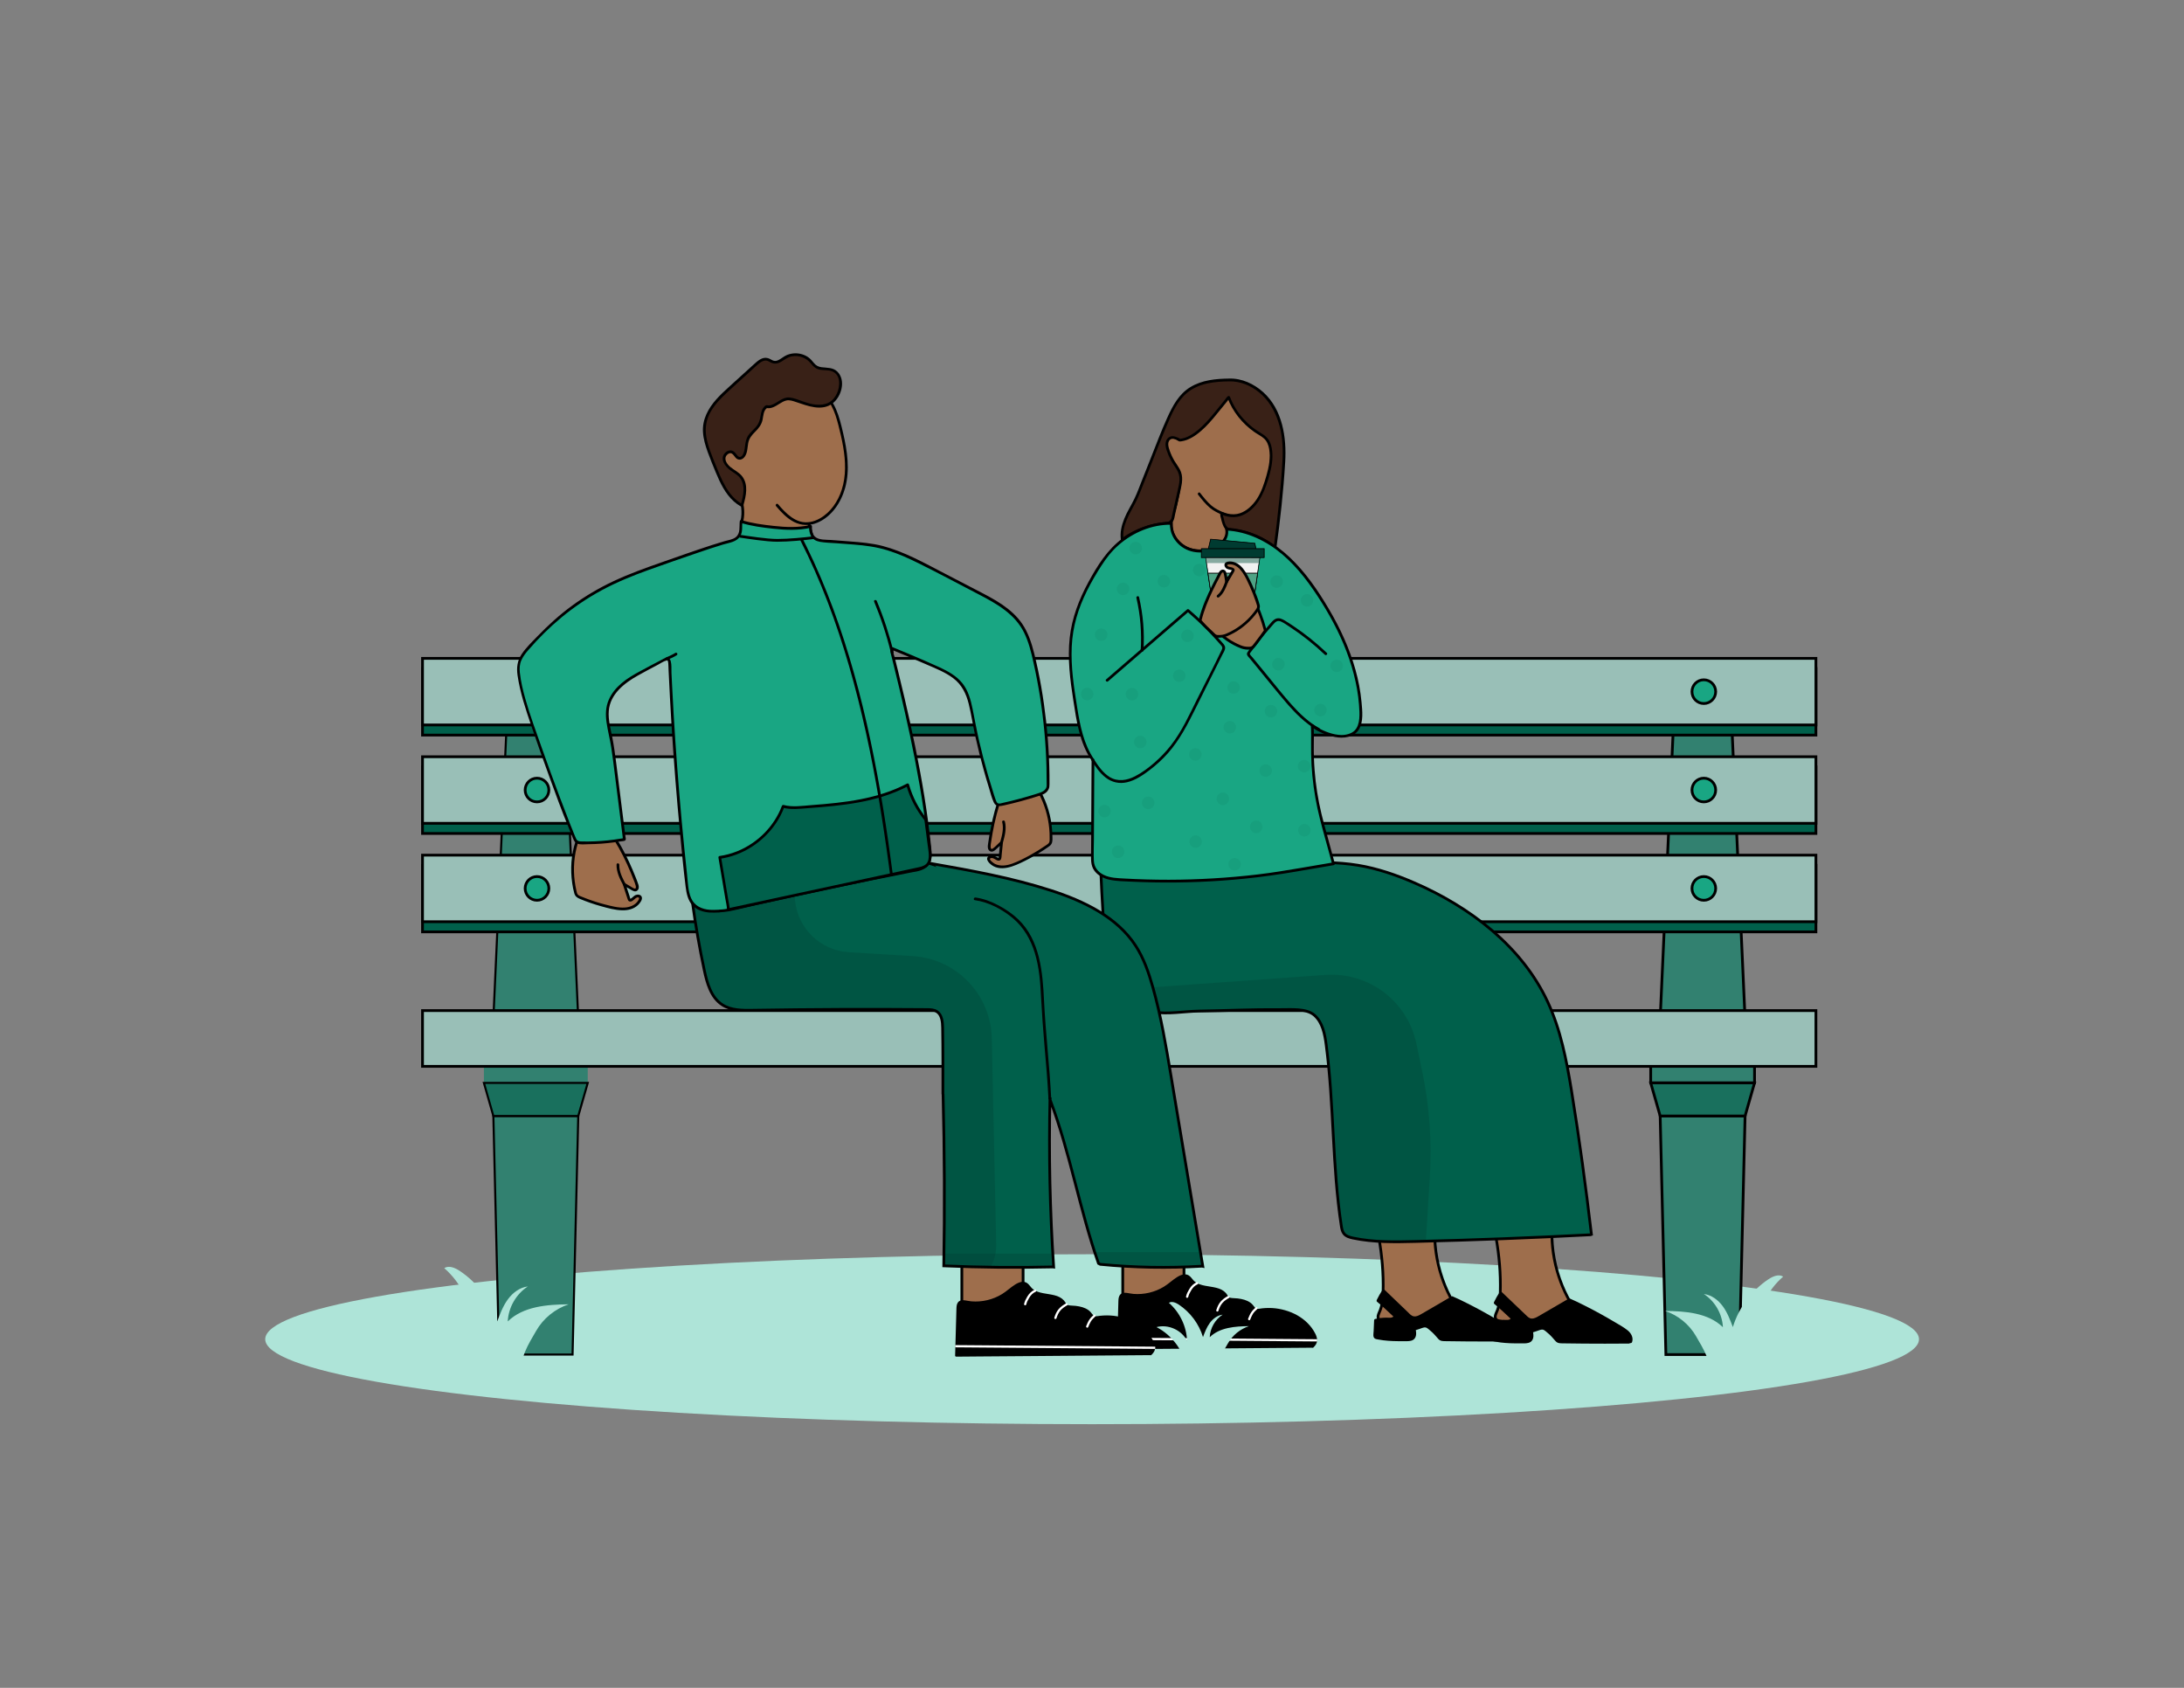<?xml version="1.0" encoding="UTF-8"?><svg xmlns="http://www.w3.org/2000/svg" xmlns:xlink="http://www.w3.org/1999/xlink" viewBox="0 0 792 612"><rect x="0" y="0" width="792" height="612" fill="#808080" stroke="none"/><defs><style>.cls-1{opacity:.1;}.cls-1,.cls-2,.cls-3{fill:#00604b;}.cls-4{clip-path:url(#clippath);}.cls-5{fill:#fff;}.cls-6,.cls-7{fill:#9e6e4c;}.cls-8{fill:#9e6741;}.cls-9,.cls-10,.cls-11{fill:#328170;}.cls-12{fill:#aee4d8;}.cls-13,.cls-14{fill:#19a683;}.cls-15{fill:#392117;}.cls-16{fill:#003b31;}.cls-16,.cls-17,.cls-18{stroke-width:.25px;}.cls-16,.cls-17,.cls-18,.cls-3,.cls-10,.cls-7,.cls-19,.cls-14,.cls-20,.cls-21,.cls-11,.cls-22{stroke:#000;stroke-miterlimit:10;}.cls-17{fill:#f1f1f1;}.cls-23{clip-path:url(#clippath-1);}.cls-18{fill:#4ea385;}.cls-19{fill:#99bfb7;}.cls-20,.cls-22{fill:#19705d;}.cls-21{fill:none;}.cls-24{opacity:.95;}.cls-25{opacity:.98;}.cls-11,.cls-22{stroke-width:.75px;}.cls-26{fill:#185e4c;opacity:.49;}.cls-27{fill:#003d31;opacity:.29;}</style><clipPath id="clippath"><path class="cls-3" d="m400.54,315.69c7.67,1.36,15.53.58,23.28-.09,15.19-1.32,30.41-2.22,45.65-2.72,7.68-.25,15.41-.39,22.99.86,7.05,1.16,13.86,3.52,20.42,6.36,20.26,8.78,39.01,23.12,48.35,43.13,4.73,10.13,6.86,21.25,8.66,32.28,2.85,17.5,5.14,34.48,7.23,52.08l-.36.13c-21.12,1.1-42.25,1.91-63.39,2.43-7.59.19-15.27.33-22.7-1.24-1.21-.26-2.5-.61-3.28-1.57-.65-.79-.83-1.85-.99-2.86-3.32-21.73-2.61-43.89-5.48-65.68-.51-3.88-1.31-8.08-4.25-10.67-2.95-2.6-8.55-2.01-12.48-2.05-10.24-.09-19.39.38-29.37.53-5.54.08-11.11,1.23-16.58.35s-10.95-3.58-13.76-8.35c-1.75-2.96-2.33-6.45-2.8-9.86-1.51-11.12-2.02-22.36-2.52-33.57l1.39.51Z"/></clipPath><clipPath id="clippath-1"><path class="cls-3" d="m435.84,459.11c-12.28.74-24.61.52-36.85-.68l-.64-.34c-6.83-19.43-10.23-39.96-17.51-59.22l-.07-.94c-.47,20.5-.03,41.02,1.32,61.49l-.23-.04c-13.2.31-26.42.18-39.61-.39.35-20.71.26-41.44-.26-62.15l-.06-.27c0-7.36.04-15.95-.1-23.93-.04-2.16-.27-4.67-2.08-5.85-1.06-.69-2.39-.72-3.65-.73-21.06-.18-42.12-.09-63.17.25-3.79.06-7.84.06-11.02-2-4.09-2.65-5.53-7.87-6.54-12.64-1.71-8.01-3.12-16.08-4.23-24.2l.72-.07c20.51-5.55,41.24-10.23,62.14-14.02,7.78-1.41,15.95-2.68,23.47-.22l-.14-.12c14.76,2.61,29.57,5.23,43.82,9.85,11.83,3.84,23.85,9.56,30.64,19.98,2.96,4.54,4.75,9.74,6.23,14.96,3.02,10.64,4.84,21.57,6.66,32.47,3.83,22.95,7.67,45.9,11.5,68.86l-.32-.07Z"/></clipPath></defs><g id="Layer_14"><g id="Layer_24"><ellipse class="cls-12" cx="396.04" cy="485.59" rx="299.86" ry="30.81"/></g><g><path class="cls-6" d="m500.01,448.65c1.15,6.31,1.68,12.73,1.58,19.14-.04,2.7-.22,5.47-1.32,7.93-.41.91-.9,2.1-.17,2.78.26.25.63.34.98.43,8.13,1.93,17.02.42,24.05-4.1.87-.56,1.8-1.34,1.74-2.36-.03-.47-.26-.9-.49-1.31-4.15-7.63-6.28-16.35-6.1-25.04-7.06-.11-14.12.08-21.16.56.21.72.43,1.44.64,2.16"/><path d="m499.52,448.78c1.16,6.41,1.7,12.94,1.55,19.46-.03,1.53-.12,3.07-.43,4.58-.14.69-.33,1.38-.58,2.04s-.59,1.26-.75,1.94c-.28,1.14.1,2.14,1.27,2.52,1.27.41,2.66.57,3.98.72,5.46.63,11.08-.19,16.14-2.33,1.27-.54,2.51-1.15,3.69-1.85.99-.58,2.18-1.23,2.72-2.3.63-1.24-.16-2.36-.73-3.45-.71-1.36-1.35-2.74-1.93-4.16-2.55-6.28-3.81-13.05-3.68-19.83,0-.27-.23-.5-.5-.5-7.06-.1-14.12.08-21.16.56-.31.02-.58.3-.48.63.21.72.43,1.44.64,2.16.18.62,1.15.35.96-.27l-.64-2.16-.48.63c7.04-.48,14.1-.67,21.16-.56l-.5-.5c-.1,5.66.74,11.33,2.49,16.72.86,2.64,1.93,5.21,3.21,7.68.29.57.76,1.19.87,1.82s-.34,1.19-.82,1.59c-.98.83-2.23,1.45-3.37,2.02-4.74,2.39-10.1,3.5-15.4,3.27-1.35-.06-2.69-.21-4.01-.45-.6-.11-1.21-.21-1.8-.39-.77-.23-.81-.8-.61-1.49.17-.57.45-1.1.66-1.66.27-.7.47-1.42.61-2.15.28-1.37.39-2.77.44-4.17.24-6.82-.35-13.69-1.57-20.4-.11-.63-1.08-.36-.96.27h0Z"/></g></g><g id="Layer_22"><g><g><polygon class="cls-10" points="630.75 491.15 604.11 491.15 602.04 404.65 632.83 404.65 630.75 491.15"/><rect class="cls-10" x="598.61" y="380.65" width="37.65" height="12"/><polygon class="cls-20" points="632.83 404.65 602.04 404.65 598.61 392.65 636.26 392.65 632.83 404.65"/><polygon class="cls-10" points="632.83 369.47 602.04 369.47 607.47 249.23 627.4 249.23 632.83 369.47"/></g><g><polygon class="cls-11" points="207.63 491.15 180.98 491.15 178.91 404.65 209.7 404.65 207.63 491.15"/><rect class="cls-9" x="175.48" y="380.65" width="37.66" height="12"/><polygon class="cls-22" points="209.7 404.65 178.91 404.65 175.48 392.65 213.14 392.65 209.7 404.65"/><polygon class="cls-11" points="209.7 369.47 178.91 369.47 184.34 249.23 204.27 249.23 209.7 369.47"/></g></g><g><g><rect class="cls-3" x="153.22" y="242.4" width="505.3" height="24.14"/><rect class="cls-3" x="153.22" y="278.07" width="505.3" height="24.14"/><rect class="cls-3" x="153.22" y="313.75" width="505.3" height="24.14"/></g><g><rect class="cls-19" x="153.22" y="238.72" width="505.3" height="24.14"/><rect class="cls-19" x="153.22" y="274.39" width="505.3" height="24.14"/><rect class="cls-19" x="153.22" y="310.07" width="505.3" height="24.14"/></g><rect class="cls-19" x="153.22" y="366.43" width="505.3" height="20.22"/></g><g><path class="cls-8" d="m199.04,250.79c0,2.38-1.92,4.3-4.3,4.3s-4.3-1.92-4.3-4.3,1.92-4.3,4.3-4.3,4.3,1.93,4.3,4.3Z"/><path class="cls-14" d="m199.04,286.46c0,2.38-1.92,4.3-4.3,4.3s-4.3-1.92-4.3-4.3,1.92-4.3,4.3-4.3,4.3,1.92,4.3,4.3Z"/><path class="cls-14" d="m199.04,322.13c0,2.38-1.92,4.3-4.3,4.3s-4.3-1.92-4.3-4.3,1.92-4.3,4.3-4.3,4.3,1.92,4.3,4.3Z"/></g><g><path class="cls-14" d="m622.17,250.79c0,2.38-1.92,4.3-4.3,4.3s-4.3-1.92-4.3-4.3,1.92-4.3,4.3-4.3,4.3,1.93,4.3,4.3Z"/><path class="cls-14" d="m622.17,286.46c0,2.38-1.92,4.3-4.3,4.3s-4.3-1.92-4.3-4.3,1.92-4.3,4.3-4.3,4.3,1.92,4.3,4.3Z"/><path class="cls-14" d="m622.17,322.13c0,2.38-1.92,4.3-4.3,4.3s-4.3-1.92-4.3-4.3,1.92-4.3,4.3-4.3,4.3,1.92,4.3,4.3Z"/></g><path class="cls-12" d="m189.88,498.08c-2.2-4.72,1.95-10.97,4.53-15.49s6.89-8.03,11.83-9.66c-7.85.08-16.48.73-22.11,6.21.24-5.06,3.04-9.93,7.28-12.68-2.94.34-5.49,2.29-7.24,4.68s-2.81,5.19-3.85,7.96c-2.25-7.43-7.17-14.02-13.64-18.3-1.67-1.11-3.89-2.06-5.58-.99,6.14,5.34,9.94,13.28,10.26,21.41-3.05-6.09-10.65-9.5-17.23-7.74,8.97,4.62,15.53,13.67,17.13,23.64,0,0,18.86,1.51,18.61.97Z"/><path class="cls-12" d="m619.35,499.21c2.08-4.48-1.85-10.41-4.3-14.7s-6.53-7.62-11.23-9.17c7.45.07,15.63.7,20.97,5.89-.23-4.8-2.88-9.42-6.91-12.03,2.79.33,5.21,2.17,6.87,4.44,1.66,2.26,2.66,4.92,3.65,7.55,2.14-7.05,6.8-13.3,12.94-17.36,1.59-1.05,3.69-1.96,5.3-.94-5.82,5.07-9.43,12.6-9.74,20.31,2.9-5.78,10.1-9.02,16.35-7.34-8.51,4.39-14.73,12.97-16.25,22.42,0,0-17.89,1.43-17.65.92Z"/></g><g id="Layer_14_copy"><g><path class="cls-6" d="m542.51,448.65c1.15,6.31,1.68,12.73,1.58,19.14-.04,2.7-.22,5.47-1.32,7.93-.41.91-.9,2.1-.17,2.78.26.25.63.34.98.43,8.13,1.93,17.02.42,24.05-4.1.87-.56,1.8-1.34,1.74-2.36-.03-.47-.26-.9-.49-1.31-4.15-7.63-6.28-16.35-6.1-25.04-7.06-.11-14.12.08-21.16.56.21.72.43,1.44.64,2.16"/><path d="m542.02,448.78c1.16,6.41,1.7,12.94,1.55,19.46-.03,1.53-.12,3.07-.43,4.58-.14.69-.33,1.38-.58,2.04s-.59,1.26-.75,1.94c-.28,1.14.1,2.14,1.27,2.52,1.27.41,2.66.57,3.98.72,5.46.63,11.08-.19,16.14-2.33,1.27-.54,2.51-1.15,3.69-1.85.99-.58,2.18-1.23,2.72-2.3.63-1.24-.16-2.36-.73-3.45-.71-1.36-1.35-2.74-1.93-4.16-2.55-6.28-3.81-13.05-3.68-19.83,0-.27-.23-.5-.5-.5-7.06-.1-14.12.08-21.16.56-.31.02-.58.3-.48.63l.64,2.16c.18.62,1.15.35.96-.27l-.64-2.16-.48.63c7.04-.48,14.1-.67,21.16-.56l-.5-.5c-.1,5.66.74,11.33,2.49,16.72.86,2.64,1.93,5.21,3.21,7.68.29.57.76,1.19.87,1.82s-.34,1.19-.82,1.59c-.98.83-2.23,1.45-3.37,2.02-4.74,2.39-10.1,3.5-15.4,3.27-1.35-.06-2.69-.21-4.01-.45-.6-.11-1.21-.21-1.8-.39-.77-.23-.81-.8-.61-1.49.17-.57.45-1.1.66-1.66.27-.7.47-1.42.61-2.15.28-1.37.39-2.77.44-4.17.24-6.82-.35-13.69-1.57-20.4-.11-.63-1.08-.36-.96.27h0Z"/></g></g><g id="Layer_12"><g><path class="cls-2" d="m400.54,315.69c7.67,1.36,15.53.58,23.28-.09,15.19-1.32,30.41-2.22,45.65-2.72,7.68-.25,15.41-.39,22.99.86,7.05,1.16,13.86,3.52,20.42,6.36,20.26,8.78,39.01,23.12,48.35,43.13,4.73,10.13,6.86,21.25,8.66,32.28,2.85,17.5,5.14,34.48,7.23,52.08l-.36.13c-21.12,1.1-42.25,1.91-63.39,2.43-7.59.19-15.27.33-22.7-1.24-1.21-.26-2.5-.61-3.28-1.57-.65-.79-.83-1.85-.99-2.86-3.32-21.73-2.61-43.89-5.48-65.68-.51-3.88-1.31-8.08-4.25-10.67-2.95-2.6-8.55-2.01-12.48-2.05-10.24-.09-19.39.38-29.37.53-5.54.08-11.11,1.23-16.58.35s-10.95-3.58-13.76-8.35c-1.75-2.96-2.33-6.45-2.8-9.86-1.51-11.12-2.02-22.36-2.52-33.57l1.39.51Z"/><g class="cls-4"><path class="cls-27" d="m413.83,358.28l66.82-4.79c7.7-.55,15.33,1.75,21.44,6.47h0c5.91,4.56,9.99,11.09,11.53,18.39l2.11,10.03c2.65,12.62,3.59,25.55,2.79,38.42l-1.9,30.58-30.49,3.67s-24.28-67.2-27.11-67.48-44.89-17.51-44.89-17.51l.56-15.81-.85-1.98Z"/></g><path class="cls-21" d="m400.54,315.69c7.67,1.36,15.53.58,23.28-.09,15.19-1.32,30.41-2.22,45.65-2.72,7.68-.25,15.41-.39,22.99.86,7.05,1.16,13.86,3.52,20.42,6.36,20.26,8.78,39.01,23.12,48.35,43.13,4.73,10.13,6.86,21.25,8.66,32.28,2.85,17.5,5.14,34.48,7.23,52.08l-.36.13c-21.12,1.1-42.25,1.91-63.39,2.43-7.59.19-15.27.33-22.7-1.24-1.21-.26-2.5-.61-3.28-1.57-.65-.79-.83-1.85-.99-2.86-3.32-21.73-2.61-43.89-5.48-65.68-.51-3.88-1.31-8.08-4.25-10.67-2.95-2.6-8.55-2.01-12.48-2.05-10.24-.09-19.39.38-29.37.53-5.54.08-11.11,1.23-16.58.35s-10.95-3.58-13.76-8.35c-1.75-2.96-2.33-6.45-2.8-9.86-1.51-11.12-2.02-22.36-2.52-33.57l1.39.51Z"/></g></g><g id="Layer_16"><g><path d="m526.61,470.52c-3.6,2.09-7.19,4.19-10.79,6.28-1.09.64-2.36,1.29-3.56.91-.67-.21-1.19-.72-1.69-1.21-2.69-2.64-6.14-5.84-8.83-8.48-.75,1.13-1.43,2.34-2.04,3.6l.65.53,5.56,5.09c-.21.98-1.54,1.09-2.54,1.05-1.53-.05-3.07.1-4.56.45-.08,1.81-.15,3.62-.23,5.44,0,.22-.01.45.12.63.13.18.37.24.59.29,3.56.78,7.23.74,10.88.7.85,0,1.8-.06,2.4-.67.78-.8.56-2.1.28-3.17,1.02-.33,2.03-.65,3.05-.98.34-.11.7-.22,1.05-.18.44.05.82.31,1.18.58,1.33,1.02,2.53,2.19,3.59,3.48.24.29.48.6.82.76.31.15.67.16,1.02.16,8.21.13,16.42.16,24.63.09v-.06c.23-.04.45-.08.68-.13.36-.94.04-2.03-.57-2.83s-1.48-1.36-2.33-1.89c-6.05-3.8-12.34-7.22-18.83-10.22l-.52-.22Z"/><path d="m526.36,470.09c-3.66,2.13-7.29,4.29-10.97,6.39-.79.45-1.71.96-2.65.82s-1.55-.9-2.17-1.51c-1.31-1.28-2.65-2.55-3.98-3.81-1.51-1.43-3.01-2.86-4.5-4.32-.24-.23-.61-.17-.79.1-.76,1.15-1.43,2.36-2.04,3.6-.09.18-.1.46.08.61,2.16,1.76,4.16,3.74,6.21,5.62l-.13-.49c-.26.94-1.94.67-2.66.67-1.38,0-2.75.17-4.09.48-.22.05-.36.27-.37.48-.06,1.32-.11,2.64-.17,3.95-.03.79-.37,2.12.42,2.65.36.24.87.29,1.29.37.59.11,1.18.2,1.77.28,1.18.15,2.36.23,3.55.28s2.38.05,3.57.04c.99,0,2.07.09,3.03-.18,2.02-.57,1.98-2.62,1.56-4.3l-.35.62c.59-.19,1.17-.38,1.76-.57s1.23-.48,1.85-.56,1.07.33,1.53.69c.43.34.84.7,1.24,1.07.82.76,1.5,1.62,2.25,2.44s1.66.78,2.69.79c5.06.08,10.12.12,15.18.12,2.9,0,5.81-.01,8.71-.04.27,0,.51-.23.5-.5v-.06c-.12.16-.25.32-.37.48.23-.04.45-.08.68-.13.17-.03.3-.19.35-.35.55-1.63-.37-3.23-1.62-4.24-1.47-1.19-3.21-2.11-4.83-3.08-3.54-2.11-7.16-4.1-10.84-5.94-1.75-.88-3.51-1.76-5.31-2.52-.59-.25-.85.72-.27.96,4.13,1.74,8.14,3.93,12.04,6.12,2.09,1.17,4.15,2.39,6.19,3.65,1.6.99,4.47,2.44,3.67,4.78l.35-.35c-.23.04-.45.08-.68.13-.21.04-.37.28-.37.48v.06c.17-.17.33-.33.5-.5-5.14.04-10.28.05-15.43.01-2.57-.02-5.14-.04-7.71-.08-.6,0-1.21.02-1.81-.03-.67-.06-.97-.54-1.38-1.02-.72-.86-1.52-1.67-2.37-2.4-.76-.66-1.68-1.59-2.76-1.56-.65.02-1.3.31-1.91.51-.7.23-1.41.45-2.11.68-.26.08-.42.34-.35.62.17.68.38,1.5.14,2.19-.29.84-1.19.98-1.97,1.01-1.86.07-3.74.05-5.6-.03-.95-.04-1.9-.1-2.84-.21-.5-.06-1.01-.13-1.51-.21-.34-.06-1.04-.07-1.33-.27-.34-.23-.15-1.03-.13-1.38.02-.45.04-.91.06-1.36.04-1.03.09-2.06.13-3.09l-.37.48c.9-.21,1.81-.35,2.73-.41.75-.05,1.49,0,2.24-.02,1.02-.04,2.16-.32,2.47-1.42.05-.17,0-.37-.13-.49-2.05-1.88-4.05-3.86-6.21-5.62l.08.61c.61-1.24,1.28-2.45,2.04-3.6l-.79.1c2.82,2.76,5.72,5.44,8.55,8.2.59.58,1.18,1.21,1.96,1.53.85.35,1.78.24,2.62-.09.93-.36,1.78-.91,2.64-1.41,1.01-.59,2.01-1.17,3.02-1.76,2.23-1.3,4.46-2.6,6.69-3.89.56-.32.05-1.19-.5-.86Z"/></g></g><g id="Layer_16_copy"><g><path d="m569.13,471.3c-3.6,2.09-7.19,4.19-10.79,6.28-1.09.64-2.36,1.29-3.56.91-.67-.21-1.19-.72-1.69-1.21-2.69-2.64-6.12-5.77-8.81-8.41-.85,1.13-1.45,2.28-2.06,3.54l.65.53,5.56,5.09c-.21.98-1.54,1.09-2.54,1.05-1.53-.05-3.07.1-4.56.45-.08,1.81-.15,3.62-.23,5.44,0,.22-.01.45.12.63.13.18.37.24.59.29,3.56.78,7.23.74,10.88.7.85,0,1.8-.06,2.4-.67.78-.8.56-2.1.28-3.17,1.02-.33,2.03-.65,3.05-.98.34-.11.7-.22,1.05-.18.44.05.82.31,1.18.58,1.33,1.02,2.53,2.19,3.59,3.48.24.29.48.6.82.76.31.15.67.16,1.02.16,8.21.13,16.42.16,24.63.09v-.06c.23-.04.45-.08.68-.13.36-.94.04-2.03-.57-2.83s-1.48-1.36-2.33-1.89c-6.05-3.8-12.34-7.22-18.83-10.22l-.52-.22Z"/><path d="m568.88,470.87c-3.63,2.11-7.24,4.24-10.88,6.33-.78.45-1.68.96-2.61.9s-1.6-.85-2.24-1.46c-1.3-1.27-2.63-2.52-3.95-3.77-1.53-1.44-3.07-2.89-4.57-4.36-.25-.24-.6-.16-.79.1-.82,1.11-1.46,2.31-2.06,3.54-.09.18-.1.46.08.61,2.16,1.76,4.16,3.74,6.21,5.62l-.13-.49c-.26.94-1.94.67-2.66.67-1.38,0-2.75.17-4.09.48-.22.05-.36.27-.37.48-.06,1.32-.11,2.64-.17,3.95-.03.79-.37,2.12.42,2.65.36.24.87.29,1.29.37.59.11,1.18.2,1.77.28,1.18.15,2.36.23,3.55.28s2.38.05,3.57.04c.99,0,2.07.09,3.03-.18,2.02-.57,1.98-2.62,1.56-4.3l-.35.62c.59-.19,1.17-.38,1.76-.57s1.23-.48,1.85-.56,1.07.33,1.53.69c.43.34.84.7,1.24,1.07.82.76,1.5,1.62,2.25,2.44s1.66.78,2.69.79c5.06.08,10.12.12,15.18.12,2.9,0,5.81-.01,8.71-.04.27,0,.51-.23.5-.5v-.06c-.12.16-.25.32-.37.48.23-.04.45-.08.68-.13.17-.03.3-.19.35-.35.55-1.63-.37-3.23-1.62-4.24-1.47-1.19-3.21-2.11-4.83-3.08-3.54-2.11-7.16-4.1-10.84-5.94-1.75-.88-3.51-1.76-5.31-2.52-.59-.25-.85.72-.27.96,4.13,1.74,8.14,3.93,12.04,6.12,2.09,1.17,4.15,2.39,6.19,3.65,1.6.99,4.47,2.44,3.67,4.78l.35-.35c-.23.04-.45.08-.68.13-.21.04-.37.28-.37.48v.06c.17-.17.33-.33.5-.5-5.14.04-10.28.05-15.43.01-2.57-.02-5.14-.04-7.71-.08-.6,0-1.21.02-1.81-.03-.67-.06-.97-.54-1.38-1.02-.72-.86-1.52-1.67-2.37-2.4-.76-.66-1.68-1.59-2.76-1.56-.65.02-1.3.31-1.91.51-.7.23-1.41.45-2.11.68-.26.08-.42.34-.35.62.17.68.38,1.5.14,2.19-.29.84-1.19.98-1.97,1.01-1.86.07-3.74.05-5.6-.03-.95-.04-1.9-.1-2.84-.21-.5-.06-1.01-.13-1.51-.21-.34-.06-1.04-.07-1.33-.27-.34-.23-.15-1.03-.13-1.38.02-.45.04-.91.06-1.36.04-1.03.09-2.06.13-3.09l-.37.48c.9-.21,1.81-.35,2.73-.41.75-.05,1.49,0,2.24-.02,1.02-.04,2.16-.32,2.47-1.42.05-.17,0-.37-.13-.49-2.05-1.88-4.05-3.86-6.21-5.62l.08.61c.6-1.23,1.25-2.43,2.06-3.54l-.79.1c2.83,2.77,5.76,5.43,8.6,8.2.58.57,1.18,1.19,1.95,1.49.88.34,1.81.19,2.66-.15.93-.37,1.78-.93,2.64-1.43.97-.57,1.94-1.13,2.91-1.7,2.23-1.3,4.46-2.6,6.69-3.89.56-.32.05-1.19-.5-.86Z"/></g></g><g id="Layer_9"><g><path class="cls-6" d="m427.54,159.35c-1.03-.63-2.28-1.27-3.33-.69-1.47.81-1.69,3.26-1.06,4.92.74,1.96,1.59,4.27,2.82,5.91.56.74.98,1.32,1.27,2.23.31,1,.83,1.79.71,2.84-.43,3.54-1.17,6.9-2.07,10.34-.51,1.94-1.25,4-1.18,6.01.1,2.76,1.98,5.41,4.09,6.96s4.9,2.01,7.44,1.88c2.06-.11,4.14-.69,5.78-2.04s3.42-3.16,3.06-5.37c-.31-1.87-1.95-4.01-1.86-5.85,3.75,2.19,9.26.06,12.18-3.32s4.24-8.01,5.1-12.55c.37-1.97.68-3.96.62-5.97-.08-2.56-.75-5.05-1.6-7.43-2.08-5.77-5.31-11.06-9.39-15.38-.93-.99-1.94-1.95-3.17-2.43-1.62-.64-3.43-.38-5.09.14-7.82,2.46-13.69,10.93-13.7,19.78"/><path d="m427.8,158.92c-1.03-.62-2.3-1.29-3.53-.83-.86.33-1.42,1.12-1.7,1.97-.71,2.15.28,4.25,1.1,6.2.49,1.15,1.03,2.3,1.76,3.32.34.48.71.93.99,1.45.33.6.53,1.29.76,1.94.49,1.34.13,2.71-.09,4.07-.25,1.49-.55,2.97-.89,4.44-.32,1.39-.66,2.77-1.04,4.13s-.78,2.73-.92,4.15c-.24,2.5.75,4.83,2.35,6.71,3.18,3.72,8.92,4.77,13.4,2.96,1.29-.52,2.39-1.33,3.39-2.29.92-.88,1.78-1.95,2.11-3.21.71-2.74-1.83-4.83-1.77-7.47l-.75.43c2.41,1.36,5.31,1.13,7.8.12,2.74-1.12,4.94-3.07,6.5-5.57,1.76-2.81,2.73-6.05,3.42-9.26.78-3.62,1.27-7.23.53-10.9-.7-3.43-2.08-6.77-3.69-9.86s-3.45-5.82-5.65-8.39c-1.07-1.25-2.19-2.56-3.57-3.49s-3.02-1.17-4.66-.94c-2.85.41-5.55,1.84-7.78,3.62-5.11,4.07-8.16,10.58-8.2,17.09,0,.64,1,.64,1,0,.03-5.48,2.28-10.88,6.13-14.78,1.83-1.85,4.02-3.37,6.47-4.27,1.49-.55,3.15-.98,4.74-.64s2.82,1.54,3.91,2.71c4.33,4.63,7.64,10.28,9.57,16.32.53,1.64.94,3.34,1.09,5.06s0,3.58-.3,5.34c-.51,3.11-1.2,6.26-2.45,9.17s-3.15,5.57-5.98,7.17c-2.49,1.41-5.74,2.13-8.37.64-.33-.19-.74.05-.75.43-.05,2.14,1.51,3.85,1.86,5.9.38,2.2-1.75,4.21-3.41,5.33-1.96,1.33-4.4,1.67-6.73,1.52s-4.48-.89-6.18-2.45-3.02-3.67-3.06-5.99c-.05-2.54,1.01-5.08,1.61-7.52.64-2.59,1.17-5.21,1.53-7.86.07-.55.17-1.09.09-1.65s-.27-1.02-.46-1.51c-.4-1.04-.77-1.94-1.44-2.85-.76-1.02-1.34-2.13-1.85-3.29-.47-1.08-1.03-2.25-1.27-3.41-.2-.97-.15-2.15.41-3,.88-1.33,2.39-.56,3.46.08.55.33,1.06-.53.5-.86h0Z"/></g></g><g id="Layer_10"><path d="m434.51,179.42c1.3,1.65,2.61,3.33,4.22,4.69,1.35,1.14,2.9,1.87,4.51,2.57.59.25,1.1-.61.5-.86-1.57-.67-3.11-1.38-4.42-2.5-1.57-1.35-2.85-2.98-4.12-4.6-.4-.51-1.1.21-.71.71h0Z"/></g><g id="Layer_11"><g><path class="cls-15" d="m407.12,195.5c4.93-3.56,10.68-5.46,16.59-5.86.4-.03,1.08-.74,1.34-1.07.14-.18.19-.42.24-.64.8-3.58,1.61-7.17,2.41-10.75.38-1.7.76-3.49.33-5.17-.38-1.5-1.36-2.73-2.18-4.01-.95-1.48-1.72-3.09-2.28-4.79-.24-.73-.45-1.5-.42-2.28s.35-1.58.96-1.99c.96-.66,2.22-.16,3.25.35l.42.3c1.99-.15,3.88-1.07,5.56-2.24,3.22-2.25,5.81-5.41,8.34-8.53l3.85-4.74.05-.03c1.97,5.4,6.04,10.02,10.67,12.92,1.13.71,2.34,1.34,3.18,2.42.74.96,1.12,2.19,1.31,3.42.6,3.73-.3,7.54-1.41,11.12-.81,2.62-1.77,5.23-3.27,7.46s-4.33,4.76-6.81,5.35c-1.95.46-3.82.24-5.72-.49-.24-.09-.35-.07-.5.14-.16.22.19,1.25.24,1.52.21,1.05.41,1.44.71,2.46.07.25.34.61.52.79.25.25.6.78.94.81,6.22.49,12.12,2.47,17.01,6.67l-.11.24c1.35-9.69,2.37-19.43,3.07-29.2.16-2.27.31-4.54.27-6.82-.11-6.09-1.65-12.28-5.07-17.1-3.42-4.83-9.29-8.22-14.89-8h.05c-2.92.03-5.85.19-8.69.91-2.84.72-5.6,2.03-7.78,4.14-2.04,1.97-3.5,4.56-4.77,7.19-1.57,3.25-2.91,6.62-4.25,9.99-2.52,6.36-5.05,12.72-7.57,19.07l-.08.1c-.96,2.69-2.61,5.04-3.82,7.61s-2.28,5.88-1.85,8.73"/><path d="m407.38,195.93c4.25-3.05,9.23-4.96,14.42-5.61.64-.08,1.28-.09,1.92-.18.46-.07.81-.32,1.14-.62.3-.27.61-.59.77-.96.27-.63.35-1.38.5-2.05.64-2.87,1.29-5.73,1.93-8.6.58-2.58,1.13-5.14-.15-7.61-.58-1.12-1.37-2.12-2.02-3.21-.69-1.17-1.27-2.41-1.72-3.7-.4-1.15-.93-2.75-.03-3.8.82-.96,2.38-.26,3.23.31.33.22.59.18.97.13.71-.1,1.4-.28,2.07-.53,1.2-.45,2.31-1.1,3.36-1.84,2.34-1.67,4.32-3.76,6.17-5.94.97-1.15,1.92-2.32,2.87-3.49l1.62-1.99.77-.95c.17-.21.43-.67.64-.81l-.73-.3c1.87,5.05,5.39,9.4,9.78,12.48,1.14.8,2.46,1.41,3.5,2.35s1.59,2.32,1.84,3.73c.58,3.24-.08,6.58-.97,9.7-.84,2.94-1.81,5.94-3.5,8.51-1.42,2.16-3.64,4.34-6.15,5.16-1.42.47-2.97.46-4.42.13-.77-.18-2.71-1.18-2.7.39,0,.43.16.85.26,1.26.13.52.24,1.04.41,1.55.35,1.07.74,2.22,1.77,2.86.52.32,1.35.24,1.94.31.83.1,1.66.23,2.49.39,1.52.3,3.02.7,4.48,1.22,3.02,1.08,5.82,2.69,8.26,4.77l-.08-.61-.11.24.91.39c1.45-10.45,2.62-20.98,3.24-31.52.53-8.92-.96-18.96-7.94-25.27-3.36-3.04-7.81-5.11-12.41-4.96-.64.02-.65,1,0,1h.05v-1c-4.83.06-9.85.52-14.08,3.09s-6.45,6.84-8.41,11.15c-2.22,4.89-4.1,9.93-6.08,14.92-1,2.53-2.01,5.06-3.01,7.58-.92,2.31-1.75,4.65-2.82,6.88-1.17,2.42-2.65,4.67-3.65,7.17s-1.59,5-1.24,7.59c.09.63,1.05.36.96-.27-.65-4.72,2.2-9.02,4.28-12.99,1.05-1.99,1.82-4.07,2.65-6.16.97-2.45,1.95-4.9,2.92-7.35,1.91-4.82,3.75-9.67,5.78-14.43,1.81-4.27,3.76-9.01,7.44-12.03,4.26-3.5,9.95-4.07,15.25-4.13.64,0,.64-1,0-1h-.05v1c4-.13,7.9,1.52,10.96,4.03,3.33,2.73,5.56,6.5,6.88,10.56,1.43,4.38,1.77,8.97,1.56,13.55-.24,5.04-.72,10.07-1.21,15.09-.57,5.77-1.25,11.52-2.05,17.26-.07.5.66.96.91.39l.11-.24c.09-.19.1-.45-.08-.61-4.26-3.63-9.48-5.77-14.99-6.55-.58-.08-1.17-.15-1.76-.21-.39-.04-.62-.07-.88-.36-.21-.23-.48-.49-.63-.77-.49-.93-.66-2.12-.92-3.13-.04-.14-.19-.49-.13-.64-.08.22,0,.14.24.23.18.06.36.12.55.18.72.22,1.46.36,2.21.42,1.35.11,2.76-.07,4.01-.61,5.31-2.26,7.81-7.84,9.4-13.01.93-3.03,1.7-6.2,1.53-9.39-.07-1.39-.28-2.8-.84-4.08s-1.48-2.18-2.62-2.93c-1.25-.83-2.53-1.56-3.71-2.49s-2.3-1.98-3.31-3.1c-2.09-2.31-3.78-5-4.87-7.93-.11-.29-.44-.48-.73-.3-.43.27-.76.85-1.08,1.25l-1.39,1.71c-.91,1.12-1.81,2.23-2.72,3.34-1.66,2.02-3.39,4-5.38,5.7-1.01.86-2.09,1.65-3.26,2.29-.57.31-1.15.57-1.76.78-.34.11-.68.21-1.03.28-.22.05-.69.16-.75.14-.11-.03-.21-.16-.31-.22-.2-.12-.43-.21-.65-.3-.56-.24-1.16-.44-1.77-.45-1.07,0-1.93.65-2.32,1.63-.46,1.17-.19,2.44.19,3.59.41,1.23.93,2.44,1.55,3.58s1.38,2.15,2.04,3.24c.72,1.2,1.1,2.44,1.04,3.85s-.45,2.83-.76,4.22-.64,2.87-.97,4.3-.66,2.95-.99,4.42c-.12.55-.16,1.14-.56,1.57-.17.18-.36.39-.57.52-.27.16-.59.14-.9.16-5.78.51-11.37,2.48-16.09,5.87-.52.37-.02,1.24.5.86h0Z"/></g></g><g id="Layer_13"><g><path class="cls-13" d="m444.83,191.87c7.21.33,14.08,3.55,19.69,8.09s10.07,10.34,14.01,16.39c8.18,12.57,14.45,26.86,14.93,41.85.09,2.71-.2,5.8-2.35,7.44-.94.71-2.11,1.04-3.27,1.25-3.43.63-9.31-1.7-11.99-3.77.12,1.46.1,4.29.08,7.53-.07,9.3,1.13,18.57,3.57,27.55l4.07,14.99-18.7,3.2c-19.22,2.9-38.73,3.77-58.13,2.6-2.1-.13-4.24-.29-6.18-1.08s-3.7-2.35-4.2-4.39c-.2-.81-.2-1.65-.19-2.49.06-11.85.13-23.7.19-35.55l-.02.09c-3.97-5.72-5.22-12.85-6.31-19.73-1.45-9.14-2.81-18.49-1.18-27.6,1.45-8.06,5.19-15.55,9.56-22.47,1.18-1.87,2.41-3.71,3.85-5.4,5.45-6.4,14.07-10.78,22.48-10.61l.02,1.15c.3,3.47,2.74,6.6,5.94,8,3.19,1.4,7,1.13,10.12-.43,1.23-.62,2.39-1.45,3.17-2.58s1.15-2.96.75-4.27"/><path d="m444.83,192.37c7.47.37,14.48,3.82,20.12,8.59,5.78,4.89,10.3,11.08,14.31,17.46,4.05,6.46,7.56,13.3,10.02,20.53,1.21,3.55,2.17,7.19,2.82,10.88.33,1.88.57,3.77.72,5.67.13,1.71.25,3.45.09,5.16-.15,1.54-.58,3.17-1.73,4.28s-3.14,1.6-4.76,1.57c-3.01-.06-6.12-1.27-8.7-2.75-.56-.32-1.1-.67-1.61-1.06-.3-.23-.78.08-.75.43.15,2.04.1,4.11.09,6.15-.02,2.7,0,5.4.16,8.1.31,5.3,1.03,10.58,2.15,15.76s2.55,9.91,3.88,14.84c.48,1.78.97,3.57,1.45,5.35l.35-.62c-3.83.65-7.66,1.31-11.49,1.96-5.28.9-10.54,1.77-15.87,2.4-10.7,1.26-21.47,1.9-32.24,1.92-5.36,0-10.73-.14-16.09-.44-2.5-.14-5.17-.19-7.47-1.31-2.05-1-3.49-2.74-3.61-5.07-.13-2.64,0-5.32.02-7.97s.03-5.5.04-8.24l.09-16.36.02-4.12c0-.55-.88-.7-.98-.13l-.02.09.91-.12c-3.8-5.53-5.07-12.24-6.12-18.74-1.18-7.32-2.33-14.72-1.98-22.15s2.38-13.85,5.52-20.2c1.54-3.1,3.29-6.1,5.16-9.01s3.82-5.41,6.34-7.61c5.21-4.55,12.08-7.46,19.05-7.35l-.5-.5c.04,1.64.28,3.16,1.03,4.65.93,1.86,2.45,3.43,4.25,4.46,4.06,2.32,9.64,1.79,13.31-1.06,1.9-1.47,3.06-3.92,2.4-6.33-.17-.62-1.14-.36-.96.27.55,1.99-.43,4-1.99,5.23-1.63,1.3-3.77,2.05-5.83,2.27-4.03.42-8.07-1.34-10.09-4.93-.81-1.45-1.08-2.93-1.11-4.56,0-.27-.22-.5-.5-.5-6.33-.1-12.58,2.21-17.65,5.95-5.51,4.07-9.16,9.92-12.38,15.85-3.41,6.27-5.99,13.01-6.78,20.14-.85,7.61.14,15.27,1.31,22.79,1.16,7.5,2.27,15.43,6.67,21.83.22.32.83.34.91-.12l.02-.09-.98-.13c-.06,11.16-.12,22.33-.18,33.49-.01,2.37-.27,4.82,1.24,6.82,1.31,1.73,3.32,2.72,5.39,3.18,2.51.56,5.16.57,7.72.7,2.74.13,5.49.22,8.23.28,10.98.21,21.98-.24,32.9-1.33,6.32-.63,12.58-1.52,18.84-2.59,4.47-.76,8.95-1.53,13.42-2.29l.28-.05c.27-.05.41-.38.35-.62-1.08-4-2.17-7.99-3.25-11.99-.53-1.96-1.08-3.92-1.56-5.9-1.26-5.24-2.1-10.57-2.51-15.94-.23-2.98-.32-5.97-.29-8.96.02-2.38.1-4.78-.08-7.15l-.75.43c2.43,1.85,5.56,3.11,8.55,3.68s6.81.18,8.59-2.67,1.29-6.89.99-10.09c-.37-3.93-1.12-7.81-2.18-11.61-2.14-7.68-5.51-15-9.54-21.86s-8.53-13.45-14.26-18.88c-5.56-5.27-12.51-9.41-20.19-10.5-.91-.13-1.82-.22-2.74-.26-.64-.03-.64.97,0,1h0Z"/></g><g class="cls-25"><path d="m481.14,236.71c-3.7-3.52-7.69-6.74-11.93-9.59-1.07-.72-2.14-1.42-3.24-2.09-.99-.6-2.12-1.15-3.28-.68-1.06.43-1.81,1.5-2.54,2.33-.89,1.01-1.76,2.03-2.61,3.06-1.68,2.04-3.3,4.14-4.84,6.3-.28.39-.61.76-.5,1.27.12.54.65,1,.99,1.41.89,1.09,1.79,2.18,2.68,3.26,3.39,4.13,6.73,8.31,10.19,12.37s7.22,7.97,11.93,10.56c.56.31,1.07-.55.5-.86-3.89-2.14-7.12-5.21-10.06-8.5-3.21-3.59-6.2-7.39-9.25-11.12-1.65-2.02-3.31-4.03-4.96-6.05-.24-.3-1.08-1.04-.97-1.41.07-.23.39-.54.53-.74.21-.29.42-.58.63-.86.75-1.01,1.51-2.02,2.29-3.01,1.54-1.95,3.14-3.86,4.8-5.71.38-.42.76-.91,1.24-1.22.62-.4,1.29-.31,1.93,0,1.08.51,2.1,1.25,3.1,1.91,4.52,2.96,8.76,6.34,12.67,10.06.47.44,1.17-.26.71-.71h0Z"/></g><g class="cls-25"><path d="m412.1,216.8c1.45,6.24,1.97,12.66,1.56,19.06-.04.64.96.64,1,0,.42-6.48-.13-13-1.59-19.33-.15-.63-1.11-.36-.96.27h0Z"/></g><g class="cls-25"><path d="m401.86,247.02c7.63-6.59,15.25-13.18,22.88-19.77,2.14-1.85,4.29-3.7,6.43-5.56h-.71c2.41,2.08,4.74,4.25,6.98,6.51,1.12,1.13,2.22,2.28,3.29,3.46.5.54.99,1.09,1.48,1.65.25.28.51.56.75.86.43.55.34.93.05,1.54-2.87,6.03-5.97,11.96-8.96,17.94-2.84,5.68-5.49,11.57-9.43,16.6-1.75,2.24-3.72,4.31-5.85,6.18s-4.56,3.7-7.14,5.03c-2.96,1.53-6.32,2.1-9.28.25-2.47-1.55-4.16-4.1-5.71-6.5-.35-.54-1.21-.04-.86.5,1.46,2.26,3.02,4.57,5.18,6.24,2.25,1.74,4.98,2.34,7.76,1.69,3.01-.71,5.69-2.53,8.12-4.37s4.65-3.87,6.66-6.13c4.37-4.91,7.28-10.71,10.19-16.55,3.19-6.39,6.38-12.77,9.57-19.16.38-.75,1.01-1.65,1.02-2.52.02-.8-.57-1.39-1.06-1.95-1.23-1.4-2.49-2.77-3.78-4.12-2.64-2.74-5.4-5.36-8.28-7.84-.22-.19-.49-.19-.71,0-7.63,6.59-15.25,13.18-22.88,19.77-2.14,1.85-4.29,3.7-6.43,5.56-.49.42.22,1.13.71.71h0Z"/></g></g><g id="Layer_20"><g><g><g><polygon class="cls-17" points="456.89 202.11 456.59 204.16 456.06 207.83 454.16 221.05 453.46 225.88 440.71 225.88 440 221.05 438.05 207.83 437.51 204.16 437.19 201.97 456.89 202.11"/><path d="m453.5,225.92h-12.82v-.04s-3.53-23.96-3.53-23.96h.05s19.74.14,19.74.14l-.3,2.09-3.13,21.76Zm-12.75-.08h12.68l3.41-23.69-19.6-.14,3.5,23.83Z"/></g><polygon class="cls-26" points="456.89 202.11 456.59 204.16 437.51 204.16 437.19 201.97 456.89 202.11"/></g><g><polygon class="cls-16" points="438.08 199.44 439.02 195.5 455.06 197 455.53 199.44 438.08 199.44"/><path d="m455.58,199.48h-17.54l.96-4.02h.04s16.07,1.51,16.07,1.51l.48,2.52Zm-17.44-.08h17.34l-.45-2.36-15.97-1.49-.92,3.85Z"/></g><g><rect class="cls-16" x="435.65" y="198.94" width="22.79" height="3.22"/><path d="m458.47,202.2h-22.87v-3.3h22.87v3.3Zm-22.79-.08h22.7v-3.13h-22.7v3.13Z"/></g><g><polygon class="cls-18" points="456.06 207.83 454.16 221.05 440 221.05 438.05 207.83 456.06 207.83"/><path d="m454.19,221.1h-14.23v-.04s-1.96-13.27-1.96-13.27h18.1v.05s-1.92,13.26-1.92,13.26Zm-14.16-.08h14.09l1.89-13.14h-17.91l1.93,13.14Z"/></g></g><g><path class="cls-6" d="m458.82,228.51c-1.49-5.73-3.9-11.13-6.75-16.21-.16-.29-.33-.59-.6-.78s-.64-.25-.92-.04c-.27.2-.35.58-.4.92-.16.97-.32,1.94-.48,2.91-.8-1.32-1.61-2.63-2.41-3.95-.05-.09-.11-.18-.09-.29.02-.11.1-.2.19-.26.49-.36,1.14-.33,1.7-.55s1.06-.97.68-1.42c-.12-.14-.29-.2-.46-.25-1.47-.42-3.13.24-4.32,1.33s-2.01,2.56-2.74,4.02c-1.55,3.13-2.83,6.39-3.81,9.74-.1.33-.19.67-.15,1,.05.36.25.67.46.96,2.78,3.91,6.6,6.97,10.95,8.77.53.22,1.07.42,1.64.52.63.11,1.29.09,1.94.07.27,0,.56-.02.81-.15.26-.13.46-.37.65-.61,1.49-1.88,2.93-3.8,4.31-5.77"/><path d="m459.31,228.43c-1.13-4.29-2.75-8.44-4.72-12.42-.49-.99-1-1.96-1.52-2.93-.4-.73-.8-1.82-1.64-2.14-.78-.29-1.45.19-1.68.94-.32,1.07-.39,2.27-.57,3.38l.95-.16c-.61-1.01-1.23-2.01-1.84-3.02-.15-.24-.31-.48-.44-.73-.15-.27-.1-.22.2-.32.45-.15.93-.17,1.36-.38.59-.3,1.1-1.03.92-1.71-.21-.81-1.23-.97-1.94-.97-4.25-.02-6.29,4.88-7.73,8.12-.93,2.09-1.74,4.24-2.42,6.42-.27.86-.71,1.85-.34,2.74.34.82,1.04,1.57,1.6,2.25,2.44,2.94,5.53,5.33,8.99,6.95.99.46,2.02.92,3.12,1.04,1.02.11,2.39.22,3.17-.57.83-.85,1.52-1.89,2.23-2.84.82-1.09,1.62-2.19,2.4-3.31.37-.53-.45-1.1-.82-.58-1.15,1.64-2.34,3.25-3.57,4.83-.28.36-.54.75-.86,1.08-.4.42-.81.41-1.37.42-1.06.02-1.98-.17-2.96-.58-3.12-1.29-5.96-3.25-8.3-5.68-.56-.58-1.09-1.19-1.59-1.82-.55-.69-1.36-1.45-1.14-2.4.45-1.86,1.17-3.7,1.88-5.48s1.51-3.59,2.42-5.3c.84-1.56,1.9-3.15,3.56-3.92.43-.2.89-.34,1.37-.39.29-.03,1.3-.09,1.31.35s-.86.57-1.15.64c-.4.09-.83.19-1.16.46-.81.65.01,1.54.41,2.19.59.97,1.19,1.94,1.78,2.91.26.42.87.35.95-.16.16-.97.29-1.95.48-2.91.04-.19.06-.55.32-.59.22-.04.46.35.55.49.23.38.44.78.65,1.17.85,1.57,1.66,3.16,2.41,4.78,1.54,3.33,2.82,6.77,3.75,10.31.16.62,1.15.45.99-.17h0Z"/></g><path d="m450.3,215.16c.88,1.91,1.83,3.95,3.62,5.18.53.36,1.11-.45.58-.82-1.64-1.13-2.49-3.03-3.29-4.78-.27-.58-1.17-.16-.91.43h0Z"/><g><path class="cls-6" d="m435.25,224.8c1.39-5.76,4.36-11.65,7.12-16.78.16-.29.32-.59.58-.79s.64-.26.92-.06c.27.2.36.57.42.91.18.97.35,1.93.53,2.9.78-1.33,1.56-2.66,2.34-3.99.05-.09.11-.19.09-.29-.02-.11-.11-.19-.2-.26-.5-.35-1.14-.31-1.7-.52s-1.08-.95-.7-1.4c.11-.14.29-.21.45-.26,1.47-.45,3.13.18,4.35,1.25s2.05,2.52,2.81,3.98c1.61,3.1,2.94,6.34,3.98,9.67.1.33.2.67.16,1-.04.36-.24.68-.44.97-2.71,3.95-6.48,7.08-10.8,8.96-.53.23-1.06.44-1.63.55-.63.12-1.29.11-1.94.11-.27,0-.56,0-.81-.13-.26-.13-.44-.4-.66-.6-1.73-1.58-3.46-3.24-4.95-4.97"/><path d="m435.72,224.97c.9-3.68,2.34-7.21,3.97-10.63.81-1.71,1.68-3.4,2.57-5.07.2-.38.4-.77.61-1.15.09-.16.24-.46.43-.53.37-.14.39.16.46.4.28.98.38,2.06.56,3.07.07.4.67.59.9.2.49-.84.99-1.68,1.48-2.52.25-.42.5-.84.74-1.26.18-.32.39-.62.26-1-.23-.67-1.14-.79-1.72-.91-.25-.05-.98-.22-.95-.62s1.09-.35,1.34-.33c1.82.14,3.23,1.53,4.21,2.96,1.06,1.56,1.87,3.33,2.64,5.04s1.51,3.58,2.13,5.41c.16.46.32.93.45,1.4.16.56.07.91-.25,1.4-.48.73-1.03,1.42-1.59,2.09-2.18,2.58-4.9,4.71-7.93,6.21-.89.44-1.83.91-2.82,1.05-.56.08-1.2.12-1.77.06s-.87-.49-1.27-.87c-1.61-1.48-3.17-3-4.6-4.66-.42-.49-1.19.15-.77.64,1.48,1.72,3.12,3.27,4.77,4.81.3.28.56.64.92.84.43.24.94.22,1.42.22,1.07,0,2.06-.14,3.06-.54,3.51-1.41,6.67-3.74,9.2-6.53.65-.72,1.27-1.48,1.84-2.27s1.06-1.52.8-2.54c-.53-2.08-1.38-4.13-2.22-6.1s-1.78-4.02-2.94-5.86c-1.02-1.6-2.4-3.1-4.3-3.62-.86-.23-2-.32-2.79.16-.74.45-.63,1.36-.12,1.94.3.33.68.51,1.11.61.29.07.59.1.87.2.06.02.31.09.33.15-.02-.06-.3.34-.32.38-.68,1.16-1.36,2.31-2.03,3.47l.9.2c-.2-1.1-.29-2.3-.64-3.37-.26-.77-1.01-1.21-1.79-.83-.82.4-1.2,1.57-1.6,2.32-.51.97-1.02,1.94-1.51,2.91-2.04,4.06-3.9,8.27-4.99,12.7-.15.62.78.98.94.35h0Z"/></g><path d="m444.35,210.8c-.68,1.81-1.4,3.76-2.95,5-.5.4.14,1.17.64.77,1.7-1.35,2.51-3.45,3.25-5.42.23-.6-.71-.95-.94-.35h0Z"/></g><g id="Layer_3"><g><path class="cls-6" d="m293.41,190.23c.29,1.76.91,3.13,1.19,4.89.03.21.06.43-.05.61-.11.16-.3.22-.49.27-3.05.84-6.27.73-9.43.6-2.41-.1-4.81-.19-7.22-.29-2.97-.12-6.08-.27-8.65-1.77-.04-1.62.3-3.16.26-4.78l-.09-.56c1.07-3.98.02-8.23-1.87-11.89-1.16-2.24-2.76-4.22-4.1-6.36s-2.45-4.55-2.39-7.07c.05-2.2.96-4.28,2.05-6.19,1.76-3.11,4-5.94,6.47-8.53,4.07-4.26,8.99-7.96,14.72-9.34,5.73-1.38,12.35-.06,16.23,4.38,2.58,2.95,3.7,6.88,4.65,10.69,1.49,5.97,2.74,12.14,2,18.25s-3.79,12.23-9.14,15.27c-1.65.94-3.52,1.56-5.41,1.51-4.26-.11-7.64-3.48-10.39-6.73"/><path d="m292.93,190.36c.16.93.42,1.84.69,2.75.12.41.24.83.33,1.25.06.25.15.52.16.77.02.35-.09.36-.4.44-2.02.53-4.13.63-6.21.61s-4.14-.14-6.21-.22-4.07-.12-6.1-.27c-2.13-.16-4.27-.52-6.15-1.58l.25.43c-.02-1.44.24-2.86.26-4.3,0-.35-.11-.72-.09-1.07,0-.1.1-.3.14-.49.07-.33.12-.66.17-.99.34-2.52-.06-5.08-.88-7.47s-2.13-4.64-3.6-6.76-3.03-4.26-3.78-6.76c-.8-2.64-.27-5.18.94-7.6s2.69-4.55,4.35-6.58c3.08-3.78,6.72-7.27,10.97-9.71,3.99-2.29,8.6-3.54,13.21-2.82s8.33,3.13,10.52,7.15c1.17,2.15,1.88,4.51,2.49,6.87.69,2.66,1.32,5.35,1.78,8.06.88,5.15,1.09,10.53-.54,15.55-1.36,4.2-3.99,8.13-7.89,10.34-2.22,1.26-4.77,1.84-7.26,1.1-2.21-.66-4.07-2.16-5.68-3.76-.79-.79-1.53-1.62-2.26-2.48-.42-.49-1.12.22-.71.71,1.87,2.2,3.92,4.4,6.52,5.73s5.62,1.45,8.39.29c5.22-2.18,8.63-7.28,10.12-12.58,1.83-6.52.8-13.42-.7-19.89-1.33-5.75-2.82-12.1-8.04-15.6-4.59-3.07-10.64-3.36-15.79-1.65-5.82,1.93-10.69,6.07-14.68,10.61-2.18,2.48-4.19,5.19-5.66,8.15-.69,1.39-1.24,2.85-1.43,4.4s.06,3.12.59,4.58c1.12,3.12,3.31,5.64,5.03,8.43s2.97,6,3.1,9.29c.03.82,0,1.66-.13,2.47-.09.6-.33,1.18-.24,1.78.11.69.01,1.43-.05,2.13-.08.89-.32,1.97-.17,2.86.1.58.9.79,1.38.99.75.32,1.53.56,2.33.73,1.51.32,3.05.44,4.59.51,3.63.17,7.28.37,10.92.41,1.7.02,3.41-.05,5.09-.34.66-.11,1.57-.19,2.12-.58.51-.36.44-.96.34-1.5-.28-1.58-.88-3.08-1.16-4.66-.11-.63-1.07-.36-.96.27h0Z"/></g></g><g id="Layer_2"><g><path class="cls-15" d="m268.85,183.18c-4.63-2.58-7.05-7.78-9.07-12.68-.82-1.98-1.62-3.96-2.37-5.97-1.27-3.41-2.4-7.03-1.87-10.63.8-5.43,5.11-9.56,9.17-13.24,3.15-2.86,6.31-5.72,9.46-8.58,1.14-1.03,2.55-2.14,4.04-1.78.85.2,1.55.87,2.41,1.04,1.53.3,2.84-.97,4.18-1.76,2.93-1.74,7.06-1.06,9.29,1.52.52.61.95,1.31,1.6,1.78,1.77,1.32,4.37.5,6.39,1.39,1.41.62,2.36,2.04,2.66,3.55s0,3.08-.56,4.51c-.56,1.4-1.4,2.71-2.61,3.6-1.92,1.41-4.5,1.59-6.84,1.16s-4.54-1.39-6.82-2.08c-.74-.22-1.49-.41-2.26-.36-2.78.19-4.96,3.48-7.66,2.8-1.88,1.15-1.47,3.97-2.33,6-.93,2.18-3.39,3.4-4.36,5.56-.91,2.03-.36,4.61-1.7,6.4-.34.45-.84.84-1.4.82-1.14-.05-1.55-1.59-2.53-2.18-1.32-.8-3.1.68-3.1,2.22s1.16,2.84,2.4,3.76,2.67,1.63,3.65,2.82c1.14,1.38,1.56,3.24,1.5,5.03s-.54,3.53-1.02,5.26"/><path d="m269.1,182.75c-5.25-2.98-7.54-9.13-9.68-14.44-1.3-3.22-2.71-6.51-3.29-9.95-.55-3.25.02-6.39,1.68-9.23,1.51-2.58,3.64-4.75,5.81-6.78,2.54-2.38,5.15-4.69,7.73-7.03,1.31-1.19,2.57-2.46,3.96-3.56.61-.48,1.34-.96,2.14-1.03s1.39.37,2.06.7c1.32.67,2.55.45,3.8-.29s2.28-1.59,3.72-1.9c2.65-.56,5.37.48,7.04,2.58.93,1.17,1.85,2,3.37,2.25,1.37.23,2.84.06,4.16.52,3.39,1.18,3.11,5.56,1.84,8.18-.65,1.35-1.6,2.52-2.95,3.22s-3.03.87-4.57.73c-1.65-.14-3.25-.66-4.82-1.2s-3.13-1.23-4.77-1.39c-2.71-.26-4.4,2.12-6.82,2.77-.25.07-.5.11-.76.11-.29,0-.62-.14-.9-.07-.47.12-.91.69-1.16,1.08-.68,1.03-.8,2.33-1.03,3.52-.26,1.33-.73,2.41-1.65,3.42-.87.96-1.87,1.79-2.62,2.86-.83,1.19-1.05,2.57-1.22,3.98-.08.65-.16,1.31-.34,1.94-.19.67-.61,1.77-1.4,1.94-.6.13-.99-.44-1.31-.85s-.64-.85-1.08-1.16c-1-.68-2.27-.32-3.07.5-2.15,2.18-.02,5,1.91,6.39,1.28.92,2.77,1.66,3.66,3,.84,1.26,1.13,2.81,1.08,4.31-.05,1.75-.54,3.45-1.01,5.13-.17.62.79.89.96.27.96-3.42,1.94-7.55-.48-10.62-1.12-1.42-2.79-2.16-4.16-3.27-1.21-.99-2.64-2.86-1.37-4.36.46-.54,1.25-.94,1.91-.5.54.36.85.99,1.28,1.45,1.08,1.18,2.54.79,3.39-.47.95-1.41.89-3.19,1.18-4.8.32-1.75,1.29-2.89,2.51-4.11s2.28-2.5,2.68-4.27c.33-1.47.31-3.53,1.72-4.44l-.39.05c1.81.41,3.35-.61,4.83-1.53.77-.48,1.57-.97,2.47-1.18,1.22-.28,2.47.2,3.61.58,4.13,1.37,9.27,3.48,13.22.44,3.2-2.46,4.84-8.31,1.73-11.45-1.59-1.6-3.71-1.38-5.77-1.64-1.14-.15-2-.59-2.73-1.48-.66-.8-1.27-1.56-2.13-2.16-1.53-1.06-3.48-1.54-5.33-1.37-.95.09-1.87.33-2.73.75-.96.47-1.77,1.21-2.74,1.67-.5.24-1.05.39-1.61.26s-1.01-.46-1.5-.7c-.93-.45-1.89-.52-2.85-.13-1.03.41-1.87,1.16-2.68,1.89-1.03.93-2.06,1.87-3.09,2.8-2,1.81-4,3.63-6,5.44-1.63,1.48-3.26,2.97-4.73,4.62-2.98,3.34-5.16,7.31-4.89,11.9.15,2.53.89,4.98,1.75,7.35s1.89,4.9,2.9,7.32c1.59,3.8,3.43,7.73,6.56,10.52.75.67,1.57,1.26,2.45,1.76.56.32,1.07-.55.5-.86h0Z"/></g></g><g id="Layer_7"><rect class="cls-7" x="348.8" y="456.44" width="22.21" height="19.2"/><rect class="cls-7" x="407.15" y="455.69" width="22.21" height="19.2"/><g><g><path d="m476,488.24s.98-.87,1.17-1.85-.2-1.99-.67-2.87c-3.55-6.66-11.93-9.75-19.4-8.68-.63.09-1.32.2-1.88-.11-.46-.25-.74-.74-1.07-1.15-1.69-2.14-4.78-2.43-7.5-2.58-.32-.02-.64-.04-.93-.17-.54-.26-.82-.85-1.17-1.34-2.54-3.6-8.87-1.7-11.95-4.86-.73-.75-1.27-1.78-2.26-2.11-.8-.26-1.67.01-2.42.39-1.69.85-3.08,2.19-4.63,3.29-4.07,2.89-9.34,4.04-14.24,3.09-.75-.15-1.6-.32-2.24.1-.73.48-.83,1.5-.85,2.38-.16,5.68-.32,11.35-.48,17.03l70.53-.55Z"/><path d="m475.76,487.9c-.12.11.04-.04.07-.07.09-.09.18-.18.26-.28.24-.28.45-.59.59-.93.37-.97-.08-2.05-.53-2.91-.71-1.34-1.65-2.57-2.75-3.62-2.21-2.13-5.02-3.59-7.98-4.37-1.48-.39-3.01-.62-4.54-.68-.78-.03-1.55-.02-2.33.04s-1.59.25-2.38.25c-.88,0-1.49-.39-2.01-1.08s-1.02-1.22-1.74-1.63c-1.41-.8-3.06-1.02-4.65-1.15-.76-.06-1.67.04-2.35-.35s-.95-1.13-1.42-1.69c-.83-.99-2.08-1.47-3.3-1.76-2.56-.61-5.46-.55-7.67-2.14-.57-.41-1.02-.95-1.46-1.49-.57-.69-1.19-1.31-2.17-1.2s-1.84.69-2.61,1.22-1.52,1.14-2.26,1.72c-2.84,2.22-6.15,3.66-9.74,4.1-1.79.22-3.61.18-5.39-.12-.8-.13-2.01-.57-2.61.21-.51.65-.42,1.69-.44,2.47-.12,4.36-.25,8.72-.37,13.08-.03,1.08-.06,2.16-.09,3.24l-.44-.36c.63,0,1.26,0,1.89-.01l5.12-.04c2.53-.02,5.07-.04,7.6-.06,3.08-.02,6.15-.05,9.23-.07,3.39-.03,6.77-.05,10.16-.08,3.42-.03,6.84-.05,10.26-.08,3.17-.02,6.35-.05,9.52-.07,2.7-.02,5.39-.04,8.09-.06,1.94-.02,3.87-.03,5.81-.05.91,0,1.83-.02,2.74-.02.04,0,.08,0,.12,0,.52,0,.6.8.08.81-.63,0-1.26,0-1.89.01l-5.12.04c-2.53.02-5.07.04-7.6.06-3.08.02-6.15.05-9.23.07-3.39.03-6.77.05-10.16.08-3.42.03-6.84.05-10.26.08-3.17.02-6.35.05-9.52.07-2.7.02-5.39.04-8.09.06l-5.81.05c-.91,0-1.83.02-2.74.02-.04,0-.08,0-.12,0-.2,0-.45-.13-.44-.36.13-4.6.26-9.19.39-13.79.03-1.1.06-2.21.09-3.31.03-.75.08-1.55.53-2.18.47-.68,1.25-.88,2.04-.82.95.07,1.88.33,2.83.41,3.85.33,7.83-.6,11.13-2.63,1.68-1.03,3.09-2.42,4.76-3.46,1.46-.91,3.27-1.6,4.7-.25.58.55,1,1.24,1.59,1.77.52.46,1.12.79,1.76,1.04,1.34.52,2.8.69,4.21.93,1.33.22,2.71.47,3.92,1.11.58.31,1.09.7,1.53,1.19.53.59.84,1.58,1.7,1.73s1.72.11,2.56.21,1.67.25,2.47.5c.75.24,1.46.56,2.11,1.02.3.21.57.46.82.73.33.35.57.78.91,1.12.68.67,1.75.31,2.58.22s1.62-.13,2.43-.13c1.6,0,3.19.18,4.74.54,3.1.71,6.09,2.09,8.49,4.2,1.17,1.02,2.2,2.21,3.01,3.53.88,1.43,1.78,3.26.85,4.88-.26.45-.6.86-.99,1.21s-.85-.32-.47-.66Z"/></g><path class="cls-5" d="m434.29,465.69c-1,.42-1.78,1.24-2.32,2.17-.23.4-.46.81-.67,1.23-.18.37-.29.77-.4,1.17-.06.21-.24.37-.47.33-.2-.03-.39-.26-.33-.47.12-.47.25-.94.46-1.37.22-.46.48-.92.74-1.36.64-1.06,1.53-1.97,2.69-2.46.48-.2.77.56.29.76h0Z"/><path class="cls-5" d="m445.75,470.59c-.92.51-1.81,1.1-2.49,1.91s-1.09,1.75-1.4,2.74c-.06.21-.23.37-.47.33-.2-.03-.4-.26-.33-.47.34-1.11.79-2.18,1.54-3.08s1.69-1.54,2.68-2.09c.19-.11.43-.1.57.1.12.16.1.46-.1.57h0Z"/><path class="cls-5" d="m455.88,474.69c-.55.5-1.13,1.07-1.52,1.68s-.71,1.4-1,2.11c-.2.48-.94.14-.74-.35.32-.78.64-1.55,1.1-2.26s1.07-1.28,1.69-1.84c.16-.15.45-.07.57.1.14.2.07.42-.1.57h0Z"/><rect class="cls-5" x="440.97" y="449.43" width=".81" height="72.52" transform="translate(-47.74 923.26) rotate(-89.55)"/></g><g><g><path d="m417.27,490.94s.98-.87,1.17-1.85-.2-1.99-.67-2.87c-3.55-6.66-11.93-9.75-19.4-8.68-.63.09-1.32.2-1.88-.11-.46-.25-.74-.74-1.07-1.15-1.69-2.14-4.78-2.43-7.5-2.58-.32-.02-.64-.04-.93-.17-.54-.26-.82-.85-1.17-1.34-2.54-3.6-8.87-1.7-11.95-4.86-.73-.75-1.27-1.78-2.26-2.11-.8-.26-1.67.01-2.42.39-1.69.85-3.08,2.19-4.63,3.29-4.07,2.89-9.34,4.04-14.24,3.09-.75-.15-1.6-.32-2.24.1-.73.48-.83,1.5-.85,2.38-.16,5.68-.32,11.35-.48,17.03l70.53-.55Z"/><path d="m417.03,490.6c-.12.11.04-.04.07-.07.09-.09.18-.18.26-.28.24-.28.45-.59.59-.93.37-.97-.08-2.05-.53-2.91-.71-1.34-1.65-2.57-2.75-3.62-2.21-2.13-5.02-3.59-7.98-4.37-1.48-.39-3.01-.62-4.54-.68-.78-.03-1.55-.02-2.33.04-.79.06-1.59.25-2.38.25-.88,0-1.49-.39-2.01-1.08s-1.02-1.22-1.74-1.63c-1.41-.8-3.06-1.02-4.65-1.15-.76-.06-1.67.04-2.35-.35s-.95-1.13-1.42-1.69c-.83-.99-2.08-1.47-3.3-1.76-2.56-.61-5.46-.55-7.67-2.14-.57-.41-1.02-.95-1.46-1.49-.57-.69-1.19-1.31-2.17-1.2s-1.84.69-2.61,1.22-1.52,1.14-2.26,1.72c-2.84,2.22-6.15,3.66-9.74,4.1-1.79.22-3.61.18-5.39-.12-.8-.13-2.01-.57-2.61.21-.51.65-.42,1.69-.44,2.47-.12,4.36-.25,8.72-.37,13.08-.03,1.08-.06,2.16-.09,3.24l-.44-.36c.63,0,1.26,0,1.89-.01l5.12-.04c2.53-.02,5.07-.04,7.6-.06,3.08-.02,6.15-.05,9.23-.07,3.39-.03,6.77-.05,10.16-.08,3.42-.03,6.84-.05,10.26-.08,3.17-.02,6.35-.05,9.52-.07,2.7-.02,5.39-.04,8.09-.06,1.94-.02,3.87-.03,5.81-.05.91,0,1.83-.02,2.74-.02.04,0,.08,0,.12,0,.52,0,.6.8.08.81-.63,0-1.26,0-1.89.01l-5.12.04c-2.53.02-5.07.04-7.6.06-3.08.02-6.15.05-9.23.07-3.39.03-6.77.05-10.16.08-3.42.03-6.84.05-10.26.08l-9.52.07c-2.7.02-5.39.04-8.09.06-1.94.02-3.87.03-5.81.05-.91,0-1.83.02-2.74.02-.04,0-.08,0-.12,0-.2,0-.45-.13-.44-.36.13-4.6.26-9.19.39-13.79.03-1.1.06-2.21.09-3.31.03-.75.08-1.55.53-2.18.47-.68,1.25-.88,2.04-.82.95.07,1.88.33,2.83.41,3.85.33,7.83-.6,11.13-2.63,1.68-1.03,3.09-2.42,4.76-3.46,1.46-.91,3.27-1.6,4.7-.25.58.55,1,1.24,1.59,1.77.52.46,1.12.79,1.76,1.04,1.34.52,2.8.69,4.21.93,1.33.22,2.71.47,3.92,1.11.58.31,1.09.7,1.53,1.19.53.59.84,1.58,1.7,1.73s1.72.11,2.56.21,1.67.25,2.47.5c.75.24,1.46.56,2.11,1.02.3.21.57.46.82.73.33.35.57.78.91,1.12.68.67,1.75.31,2.58.22s1.62-.13,2.43-.13c1.6,0,3.19.18,4.74.54,3.1.71,6.09,2.09,8.49,4.2,1.17,1.02,2.2,2.21,3.01,3.53.88,1.43,1.78,3.26.85,4.88-.26.45-.6.86-.99,1.21s-.85-.32-.47-.66Z"/></g><path class="cls-5" d="m375.56,468.39c-1,.42-1.78,1.24-2.32,2.17-.23.4-.46.81-.67,1.23-.18.37-.29.77-.4,1.17-.06.21-.24.37-.47.33-.2-.03-.39-.26-.33-.47.12-.47.25-.94.46-1.37.22-.46.48-.92.74-1.36.64-1.06,1.53-1.97,2.69-2.46.48-.2.77.56.29.76h0Z"/><path class="cls-5" d="m387.02,473.29c-.92.51-1.81,1.1-2.49,1.91s-1.09,1.75-1.4,2.74c-.06.21-.23.37-.47.33-.2-.03-.4-.26-.33-.47.34-1.11.79-2.18,1.54-3.08s1.69-1.54,2.68-2.09c.19-.11.43-.1.57.1.12.16.1.46-.1.57h0Z"/><path class="cls-5" d="m397.15,477.39c-.55.5-1.13,1.07-1.52,1.68s-.71,1.4-1,2.11c-.2.48-.94.14-.74-.35.32-.78.64-1.55,1.1-2.26s1.07-1.28,1.69-1.84c.16-.15.45-.07.57.1.14.2.07.42-.1.57h0Z"/><rect class="cls-5" x="382.24" y="452.13" width=".81" height="72.52" transform="translate(-108.71 867.21) rotate(-89.55)"/></g><path class="cls-12" d="m442.4,497.04c-1.41-3.04,1.25-7.06,2.91-9.97s4.43-5.17,7.61-6.22c-5.05.05-10.6.47-14.23,4,.15-3.25,1.95-6.39,4.69-8.16-1.89.22-3.53,1.47-4.66,3.01s-1.81,3.34-2.47,5.12c-1.45-4.78-4.61-9.02-8.78-11.78-1.08-.71-2.5-1.33-3.59-.64,3.95,3.44,6.4,8.54,6.6,13.78-1.96-3.92-6.85-6.12-11.09-4.98,5.77,2.98,9.99,8.8,11.02,15.21,0,0,12.14.97,11.97.62Z"/><g><path class="cls-2" d="m435.84,459.11c-12.28.74-24.61.52-36.85-.68l-.64-.34c-6.83-19.43-10.23-39.96-17.51-59.22l-.07-.94c-.47,20.5-.03,41.02,1.32,61.49l-.23-.04c-13.2.31-26.42.18-39.61-.39.35-20.71.26-41.44-.26-62.15l-.06-.27c0-7.36.04-15.95-.1-23.93-.04-2.16-.27-4.67-2.08-5.85-1.06-.69-2.39-.72-3.65-.73-21.06-.18-42.12-.09-63.17.25-3.79.06-7.84.06-11.02-2-4.09-2.65-5.53-7.87-6.54-12.64-1.71-8.01-3.12-16.08-4.23-24.2l.72-.07c20.51-5.55,41.24-10.23,62.14-14.02,7.78-1.41,15.95-2.68,23.47-.22l-.14-.12c14.76,2.61,29.57,5.23,43.82,9.85,11.83,3.84,23.85,9.56,30.64,19.98,2.96,4.54,4.75,9.74,6.23,14.96,3.02,10.64,4.84,21.57,6.66,32.47,3.83,22.95,7.67,45.9,11.5,68.86l-.32-.07Z"/><g class="cls-23"><path class="cls-27" d="m288.28,326.28h0c.92,10.28,9.21,18.35,19.52,18.98l23.23,1.42c15.84.97,28.29,13.92,28.63,29.79l1.61,74.91c.18,8.56-6.71,15.61-15.27,15.61h0c-8.39,0-15.21-6.76-15.28-15.15-.21-26.38-.74-77.96-1.58-77.75s-46.64-.34-71.32-.65c-8.47-.11-15.23-7.09-15.08-15.56l.57-30.72c.15-8.4,7.07-15.1,15.47-15l14.5.19c7.83.1,14.32,6.11,15.02,13.92Z"/><rect class="cls-27" x="337.88" y="454.56" width="48.56" height="7.06"/><rect class="cls-27" x="393.5" y="453.99" width="48.56" height="7.06"/></g><path class="cls-21" d="m435.84,459.11c-12.28.74-24.61.52-36.85-.68l-.64-.34c-6.83-19.43-10.23-39.96-17.51-59.22l-.07-.94c-.47,20.5-.03,41.02,1.32,61.49l-.23-.04c-13.2.31-26.42.18-39.61-.39.35-20.71.26-41.44-.26-62.15l-.06-.27c0-7.36.04-15.95-.1-23.93-.04-2.16-.27-4.67-2.08-5.85-1.06-.69-2.39-.72-3.65-.73-21.06-.18-42.12-.09-63.17.25-3.79.06-7.84.06-11.02-2-4.09-2.65-5.53-7.87-6.54-12.64-1.71-8.01-3.12-16.08-4.23-24.2l.72-.07c20.51-5.55,41.24-10.23,62.14-14.02,7.78-1.41,15.95-2.68,23.47-.22l-.14-.12c14.76,2.61,29.57,5.23,43.82,9.85,11.83,3.84,23.85,9.56,30.64,19.98,2.96,4.54,4.75,9.74,6.23,14.96,3.02,10.64,4.84,21.57,6.66,32.47,3.83,22.95,7.67,45.9,11.5,68.86l-.32-.07Z"/></g></g><g id="Layer_8"><g class="cls-24"><path d="m353.48,326.39c5.12.72,10.08,3.37,14,6.7,3.81,3.24,6.29,7.64,7.76,12.38,1.64,5.3,2.03,10.86,2.31,16.37.29,5.71.71,11.41,1.2,17.11.56,6.44,1.14,12.88,1.45,19.33.03.64,1.03.64,1,0-.58-11.81-2.02-23.56-2.59-35.37-.5-10.33-1.42-21.97-9.36-29.57-2.09-2-4.55-3.66-7.1-5.02-2.63-1.41-5.44-2.47-8.4-2.89-.63-.09-.9.88-.27.96h0Z"/></g></g><g id="Layer_18"><g><path class="cls-6" d="m221.26,301.46c4.09,5.88,7.18,12.4,9.65,19.12.14.38.28.78.26,1.18s-.26.83-.65.94c-.39.11-.79-.1-1.14-.3-1-.59-2-1.17-3.01-1.76.59,1.81,1.18,3.61,1.77,5.42.04.12.09.25.19.32.11.07.26.05.38,0,.7-.22,1.16-.87,1.78-1.26s1.69-.31,1.8.42c.03.22-.03.44-.12.65-.73,1.78-2.58,2.92-4.47,3.26-1.89.35-3.84.03-5.73-.38-4.02-.86-7.96-2.1-11.74-3.69-.37-.16-.75-.33-1.03-.62-.29-.33-.42-.77-.53-1.19-1.46-5.75-1.35-11.88.29-17.57.2-.69.42-1.38.76-2.02.38-.71.89-1.35,1.4-1.97.21-.26.44-.54.74-.69.32-.16.69-.17,1.04-.17,2.84-.04,5.67.02,8.51.16"/><path d="m220.87,301.78c2.53,3.65,4.68,7.55,6.53,11.58.91,1.99,1.75,4.01,2.53,6.05.18.47,1.44,3.29-.03,2.71-.53-.21-1.04-.6-1.54-.89-.57-.34-1.14-.67-1.72-1.01-.45-.26-.9.14-.74.62.39,1.18.77,2.36,1.16,3.53.18.55.36,1.1.54,1.65.13.37.24.7.64.83.83.28,1.63-.62,2.19-1.09.29-.23.63-.45,1.02-.37.6.12.19.78-.02,1.13-1.02,1.68-3.02,2.44-4.9,2.55-2.4.14-4.86-.54-7.17-1.13s-4.56-1.32-6.77-2.16c-.52-.2-1.03-.4-1.54-.61s-1.19-.39-1.55-.85c-.3-.39-.37-.95-.48-1.42-.13-.56-.25-1.13-.35-1.7-.82-4.57-.69-9.32.43-13.83.3-1.19.6-2.45,1.25-3.51.31-.5.67-.96,1.04-1.42.19-.24.4-.55.69-.7.33-.17.79-.13,1.15-.13,2.71-.03,5.43.03,8.14.17.64.03.74-.96.1-1-2.75-.14-5.51-.2-8.26-.16-.52,0-1.07-.01-1.55.22s-.82.7-1.15,1.11c-.77.96-1.4,1.95-1.79,3.12-1.61,4.82-1.94,10.15-1.21,15.16.18,1.23.4,2.47.75,3.67.32,1.11.98,1.59,2.01,2.02,2.48,1.04,5.02,1.92,7.61,2.64s5.14,1.44,7.74,1.51c2.13.06,4.36-.48,5.89-2.05.63-.64,1.6-1.88,1.2-2.85-.34-.83-1.44-.95-2.18-.65-.47.19-.84.57-1.22.89-.09.08-.19.16-.28.23.05-.03-.47.29-.39.3-.08-.02-.33-.98-.35-1.06-.49-1.49-.98-2.98-1.47-4.48l-.74.62c.97.57,1.93,1.14,2.9,1.7.66.38,1.47.76,2.15.18.62-.53.61-1.39.39-2.11-.29-.94-.68-1.86-1.04-2.78-1.49-3.79-3.19-7.49-5.18-11.05-1.13-2.01-2.34-3.96-3.66-5.85-.37-.53-1.13.12-.77.64h0Z"/></g><path d="m226.82,320.42c-1.12-2.12-2.32-4.38-2.23-6.85.02-.64-.97-.74-1-.1-.09,2.66,1.11,5.08,2.32,7.37.3.57,1.21.15.91-.43h0Z"/></g><g id="Layer_18_copy"><g><path class="cls-6" d="m364.12,285.58c-2.74,6.61-4.37,13.64-5.36,20.73-.06.4-.11.82,0,1.21s.43.75.84.78c.4.03.75-.27,1.05-.54.85-.79,1.71-1.57,2.56-2.36-.19,1.89-.39,3.78-.58,5.67-.01.13-.03.26-.12.35-.09.09-.24.1-.37.09-.73-.06-1.32-.61-2.01-.85s-1.71.06-1.67.79c.01.22.13.42.25.61,1.09,1.59,3.14,2.3,5.07,2.24,1.93-.06,3.76-.79,5.52-1.59,3.74-1.7,7.33-3.74,10.69-6.11.33-.23.67-.48.87-.83.22-.38.25-.84.26-1.28.2-5.92-1.21-11.89-4.03-17.11-.34-.63-.71-1.26-1.17-1.81-.52-.62-1.16-1.13-1.79-1.63-.27-.21-.54-.43-.87-.51-.34-.09-.71-.02-1.06.05-2.78.57-5.54,1.22-8.28,1.97"/><path d="m363.65,285.41c-1.55,3.76-2.76,7.65-3.68,11.61-.47,1.99-.87,4-1.21,6.02-.17,1-.32,2-.46,3-.11.77-.22,1.64.33,2.28.63.73,1.52.53,2.19-.02.94-.78,1.81-1.67,2.71-2.5l-.82-.43c-.14,1.4-.29,2.8-.43,4.19-.03.33-.07.66-.1.99-.05.48.13.56-.35.4-.54-.18-.99-.56-1.53-.74-.71-.24-1.69-.11-2.14.55-.54.79.12,1.68.68,2.25,3.6,3.61,9.08,1,12.83-.86,2.32-1.16,4.57-2.45,6.74-3.87.51-.33,1.02-.67,1.52-1.02s1.01-.67,1.33-1.18c.56-.91.38-2.27.36-3.29-.1-4.98-1.28-9.93-3.47-14.41-.59-1.2-1.21-2.46-2.15-3.43-.49-.51-1.03-.96-1.59-1.39-.46-.36-.92-.64-1.53-.64-.73,0-1.49.24-2.2.4-.75.16-1.5.33-2.25.51-1.54.36-3.07.75-4.6,1.16-.62.17-.45,1.15.17.99,2.39-.65,4.79-1.23,7.21-1.74.53-.11,1.1-.3,1.64-.3.62,0,1.14.57,1.59.94.91.76,1.58,1.63,2.14,2.66,2.17,3.96,3.49,8.36,3.91,12.86.11,1.14.15,2.28.14,3.42,0,.49.04,1.09-.13,1.56-.2.53-.77.83-1.21,1.14-1.94,1.34-3.94,2.57-6.01,3.7s-4.08,2.15-6.23,2.93c-2.01.72-4.28,1.06-6.27.08-.4-.2-2.49-1.65-1.55-2.04s1.86.75,2.75.86c1.31.15,1.18-1.32,1.28-2.23.15-1.44.29-2.88.44-4.32.04-.42-.49-.73-.82-.43-.89.82-1.75,1.76-2.71,2.5-1.38,1.06-.84-1.69-.75-2.31.33-2.19.72-4.38,1.19-6.55.95-4.4,2.25-8.73,3.97-12.9.25-.6-.69-.95-.94-.35h0Z"/></g><path d="m363.68,305.59c.69-2.49,1.39-5.12.74-7.69-.16-.62-1.14-.46-.99.17.61,2.4-.04,4.85-.69,7.17-.17.62.76.97.94.35h0Z"/></g><g id="Layer_4"><g><path class="cls-13" d="m260.87,330.31c1.54-.03,3.07-.23,4.58-.59,21.24-5.04,43.86-9.71,65.18-13.93h-.02c2.14-.32,4.52-.77,5.79-2.53,1.14-1.58,1.01-3.7.81-5.64-2.49-24.15-7.93-47.9-13.83-71.45l.26-1.02c5.13,2.1,10.24,4.28,15.31,6.54,3.63,1.61,7.4,3.38,9.82,6.53,2.47,3.22,3.19,7.41,3.93,11.4,1.92,10.29,4.55,20.46,7.86,30.39.23.7.55,1.48,1.24,1.73.44.16.92.07,1.38-.03,4.93-1.08,9.8-2.41,14.6-3.99,1.21-.4,2.09-1.44,2.29-2.54v-.03c.15-15.47-1.54-30.95-5.01-46.03-1.04-4.54-2.3-9.15-4.97-12.96-3.66-5.21-9.53-8.33-15.18-11.26-5.49-2.85-10.99-5.7-16.48-8.55-6.88-3.57-13.88-7.18-21.5-8.59-2.75-.51-5.55-.72-8.33-.93-3.14-.24-6.27-.47-9.41-.71-1.27-.1-2.61-.21-3.68-.92s-1.38-2-1.61-3.65l.05-.71c-6,1.4-12.64.52-18.74-.37-1.86-.27-4.67-.85-6.46-1.43l-.13,1.16c.06.68.02,1.35-.01,2.01-.08,1.76-1.29,3.25-2.99,3.71-5.36,1.43-10.61,3.26-15.85,5.07-2.54.88-5.08,1.76-7.62,2.64-7.24,2.51-14.51,5.04-21.37,8.44-8.68,4.31-16.67,10.03-23.54,16.87l-.16.15c-1.62,1.8-3.41,3.51-5.03,5.31-1.72,1.91-3.5,3.96-3.97,6.48-.23,1.22-.13,2.47.05,3.71.64,4.43,1.76,8.78,3.19,13.03,4.77,14.24,9.9,28.37,15.38,42.35v.1c.57,1.31,1.12,2.62,1.68,3.94.2.47.42.97.85,1.24.39.25.88.28,1.34.29,5.31.14,10.62-.28,15.84-1.25l.02-.02-3.32-26.4c-.46-3.68-.92-7.36-1.67-11-.72-3.54-1.71-7.17-.97-10.71.68-3.23,2.76-6.02,5.28-8.15,3.65-3.09,8.21-4.95,12.28-7.31l2.77-1.42.84-.36c.61-.41,1.15.61,1.18,1.34,1.15,26.82,3.22,53.6,6.19,80.28.3,2.67.7,5.54,2.57,7.47,1.61,1.65,4.02,2.27,6.32,2.34l2.99-.07Z"/><path d="m260.87,330.81c2.21-.07,4.32-.52,6.46-1.02,2.3-.54,4.59-1.07,6.89-1.6,4.53-1.04,9.07-2.05,13.62-3.04,9.19-2.01,18.4-3.93,27.63-5.81,5.1-1.04,10.19-2.06,15.3-3.06.51-.1.44-.82,0-.96h-.02v.96c2.08-.31,4.42-.74,5.85-2.44,1.58-1.88,1.3-4.49,1.06-6.76-.63-6.05-1.45-12.08-2.41-18.08-1.93-12.05-4.44-24-7.23-35.88-.77-3.28-1.55-6.55-2.35-9.81-.42-1.69-.83-3.39-1.26-5.08-.15-.6-.53-1.45-.51-2.04,0-.28.16-.61.23-.89l-.62.35c4.16,1.71,8.3,3.46,12.42,5.26,3.33,1.46,6.85,2.81,9.77,5.02,3.11,2.34,4.7,5.66,5.61,9.36s1.52,7.83,2.38,11.72c.91,4.15,1.94,8.28,3.09,12.37.58,2.08,1.19,4.14,1.83,6.2.55,1.77.98,3.73,1.79,5.4s2.26,1.37,3.81,1.02c2.04-.46,4.07-.96,6.09-1.51s4.15-1.17,6.2-1.82c1.53-.49,3-.94,3.75-2.48.32-.65.32-1.24.33-1.96,0-1.06,0-2.12-.01-3.18-.03-2.18-.09-4.37-.19-6.55-.2-4.3-.53-8.59-1.01-12.87-.93-8.37-2.32-16.74-4.38-24.9-.92-3.62-2.11-7.26-4.2-10.39-1.9-2.85-4.49-5.15-7.3-7.08-3.01-2.06-6.28-3.71-9.51-5.39-3.87-2.01-7.74-4.01-11.6-6.02-7.18-3.72-14.37-7.79-22.24-9.87-3.97-1.04-8.04-1.37-12.12-1.68-2.19-.17-4.39-.33-6.58-.5-1.81-.14-4.52.1-5.94-1.24-.92-.87-1.13-2.51-1.05-3.71.02-.34-.34-.55-.63-.48-4.38.99-8.9.81-13.32.31-3.89-.43-7.86-.94-11.61-2.11-.34-.11-.6.18-.63.48-.22,1.96.31,4.28-1.41,5.7-1.11.92-2.85,1.1-4.2,1.5-1.54.45-3.07.93-4.59,1.42-6.12,1.98-12.19,4.16-18.26,6.27-5.84,2.04-11.67,4.14-17.28,6.77-5.3,2.48-10.37,5.47-15.1,8.93-4.55,3.32-8.65,7.07-12.56,11.11-1.97,2.04-4.09,4.06-5.68,6.43s-1.91,4.9-1.49,7.75c.92,6.26,2.93,12.22,4.96,18.19s4.28,12.29,6.52,18.41,4.39,12.14,6.85,18.08c.48,1.17.95,2.36,1.45,3.54.41.98.74,2.28,1.82,2.72,1.18.49,2.81.24,4.06.23,1.6-.02,3.21-.08,4.81-.2s3.12-.28,4.67-.49c.69-.09,1.39-.2,2.08-.31.49-.08,1.5-.05,1.86-.41.32-.32.09-.93.05-1.31l-.31-2.45-.62-4.9c-.82-6.53-1.63-13.05-2.46-19.58-.39-3.05-.8-6.1-1.39-9.11s-1.53-6.3-1.28-9.53c.46-6.08,5.61-10.1,10.53-12.85,2.41-1.35,4.87-2.66,7.32-3.94.93-.49,2-1.27,3.04-1.51.06-.01.2-.13.26-.11.36.08.41.86.43,1.1.07.82.07,1.65.11,2.48.3,6.55.65,13.09,1.05,19.63.81,13.14,1.85,26.27,3.1,39.38.62,6.5,1.22,13.02,2.03,19.5.3,2.37.77,4.86,2.41,6.71s4.08,2.53,6.43,2.69c1.14.07,2.3-.02,3.44-.04.64-.01.64-1.01,0-1-1.14.03-2.3.12-3.44.04-2.92-.19-5.63-1.41-6.84-4.21-1.13-2.62-1.17-5.7-1.47-8.49-.35-3.23-.69-6.45-1.01-9.68-1.3-12.98-2.38-25.97-3.26-38.98-.44-6.54-.82-13.08-1.15-19.62-.08-1.65-.16-3.3-.24-4.96-.06-1.34.1-2.92-.26-4.21-.19-.68-.73-1.49-1.54-1.31-.68.15-1.46.65-2.06.96-2.49,1.28-4.96,2.62-7.43,3.94s-4.74,2.64-6.81,4.4c-1.95,1.65-3.65,3.69-4.66,6.06-1.12,2.59-1.18,5.35-.79,8.11.44,3.09,1.24,6.11,1.72,9.19s.88,6.45,1.29,9.68l2.44,19.42.28,2.26c.05.38.08.76.14,1.13.09.57-.07.39-.65.48-1.6.27-3.21.49-4.82.66-3.13.32-6.28.46-9.43.38-.88-.02-1.55-.09-1.97-.94-.32-.65-.57-1.33-.85-1.99-.52-1.23-1-2.44-1.48-3.68-1.16-2.97-2.3-5.95-3.43-8.94-2.28-6.03-4.49-12.09-6.64-18.16-2.1-5.96-4.34-11.93-6.05-18.01-.87-3.09-1.63-6.28-1.98-9.47-.17-1.55-.09-3.07.55-4.51.58-1.31,1.46-2.46,2.39-3.54,3.7-4.31,7.81-8.39,12.18-12.01s9.31-6.97,14.41-9.74c5.49-2.99,11.29-5.33,17.15-7.45s11.99-4.21,18-6.28c2.97-1.02,5.96-2.02,8.97-2.92,2.27-.68,5.13-.92,6.37-3.23.84-1.57.49-3.43.68-5.14l-.63.48c3.83,1.2,7.9,1.71,11.88,2.15,4.52.5,9.12.66,13.59-.35l-.63-.48c-.08,1.14.12,2.32.61,3.36.64,1.36,1.97,1.98,3.39,2.23,1.93.33,3.93.36,5.87.5,2.12.16,4.24.32,6.36.48,4.16.32,8.22.86,12.22,2.1s7.5,2.84,11.09,4.61c7.47,3.7,14.83,7.64,22.22,11.49,6.36,3.31,12.82,6.99,16.14,13.64,1.74,3.48,2.64,7.31,3.48,11.09.93,4.14,1.72,8.31,2.38,12.5,1.32,8.4,2.09,16.88,2.31,25.38.06,2.12,0,4.25.07,6.36s-2.03,2.69-3.69,3.21c-3.99,1.26-8.03,2.35-12.12,3.26-.57.13-1.39.45-1.93.14-.38-.22-.56-.71-.71-1.1-.38-1-.68-2.03-1-3.05-.64-2-1.25-4-1.83-6.01-1.16-4.02-2.22-8.08-3.16-12.16s-1.63-7.91-2.43-11.88c-.66-3.28-1.57-6.6-3.68-9.27s-5.22-4.38-8.29-5.8c-3.71-1.72-7.49-3.31-11.26-4.91-1.9-.8-3.8-1.59-5.71-2.37-.25-.1-.55.11-.62.35-.15.61-.31,1.03-.17,1.65.34,1.46.72,2.9,1.08,4.35.72,2.9,1.43,5.81,2.12,8.72,1.36,5.7,2.66,11.41,3.88,17.13,2.47,11.64,4.58,23.37,6.02,35.19.2,1.61.38,3.21.55,4.82.15,1.42.36,2.9.09,4.32-.59,3.06-3.59,3.71-6.24,4.1-.52.08-.42.83,0,.96h.02v-.96c-18.12,3.58-36.21,7.3-54.22,11.39-2.48.56-4.97,1.14-7.45,1.72-2.64.62-5.23,1.32-7.96,1.4-.64.02-.64,1.02,0,1Z"/></g><path class="cls-14" d="m295.15,194.94c-3.23.42-9.16,1-13.27.99-4.04-.01-10.51-1.07-13.69-1.51"/></g><g id="Layer_6"><g><path class="cls-2" d="m335.67,296.91c.49,3.77.99,7.55,1.48,11.32.25,1.88.4,4.04-.94,5.39-.84.84-2.07,1.13-3.23,1.38-22.76,4.92-46.11,9.91-68.87,14.83l-.02-.54-3.1-18.39c10.23-1.44,19.41-8.83,22.99-18.52,2.21.62,4.55.47,6.84.31,13.12-.92,26.68-1.96,38.31-8.11,1.29,4.64,3.56,9,6.62,12.71l-.08-.38Z"/><path d="m335.17,296.91c.4,3.04.79,6.07,1.19,9.11.17,1.29.4,2.59.45,3.9.04,1.17-.08,2.48-.95,3.35s-2.3,1.1-3.49,1.36c-1.47.32-2.94.64-4.41.95-2.91.63-5.82,1.26-8.74,1.88-11.79,2.54-23.59,5.07-35.38,7.61-6.62,1.42-13.24,2.85-19.86,4.28l.63.48c-.04-1.29-.36-2.59-.57-3.86l-.85-5.03-1.71-10.18-.35.62c8.12-1.17,15.53-5.97,20.15-12.71,1.31-1.91,2.38-3.98,3.19-6.16l-.62.35c3.02.81,6.21.38,9.29.16s6.12-.46,9.18-.79c5.96-.64,11.91-1.59,17.65-3.36,3.25-1.01,6.41-2.28,9.42-3.87l-.73-.3c1.33,4.73,3.63,9.13,6.75,12.93.34.42.93-.04.84-.49l-.08-.38c-.13-.63-1.1-.36-.96.27l.08.38.84-.49c-3-3.67-5.21-7.93-6.49-12.49-.09-.32-.45-.45-.73-.3-10.61,5.59-22.75,6.92-34.53,7.79-3.34.25-6.95.85-10.23-.04-.28-.07-.52.09-.62.35-2.78,7.44-8.89,13.51-16.24,16.45-2.06.82-4.21,1.4-6.4,1.71-.29.04-.39.38-.35.62l1.67,9.93.83,4.91c.22,1.31.56,2.64.6,3.96.01.34.31.55.63.48,12.08-2.61,24.16-5.21,36.24-7.8,6.06-1.3,12.11-2.6,18.17-3.91,2.99-.64,5.99-1.29,8.98-1.94,1.51-.33,3.02-.65,4.53-.98,1.24-.27,2.6-.46,3.69-1.15,2.42-1.53,2.02-4.61,1.7-7.04-.46-3.53-.92-7.06-1.38-10.59-.08-.63-1.08-.64-1,0Z"/></g></g><g id="Layer_5"><path d="m290.25,195.94c3.69,7.24,6.96,14.69,9.87,22.28,2.94,7.66,5.51,15.46,7.8,23.34s4.31,15.97,6.1,24.05,3.33,16.19,4.71,24.34,2.57,16.17,3.66,24.28c.13,1.01.27,2.01.4,3.02.08.63,1.08.64,1,0-1.06-8.11-2.22-16.21-3.54-24.28s-2.85-16.34-4.57-24.45-3.7-16.28-5.96-24.32-4.74-15.81-7.61-23.55c-2.84-7.64-6.02-15.16-9.62-22.48-.45-.91-.9-1.82-1.36-2.72-.29-.57-1.16-.07-.86.5h0Z"/><path d="m316.99,218.16c2.5,6,4.54,12.19,6.08,18.51.15.62,1.12.36.96-.27-1.54-6.32-3.57-12.51-6.08-18.51-.24-.59-1.21-.33-.96.27h0Z"/><path d="m241.8,239.32c1.24-.47,2.48-1.03,3.6-1.73.23-.14.32-.45.18-.68s-.45-.32-.68-.18c-.54.34-1.1.63-1.68.91-.3.14-.6.28-.9.41-.14.06-.19.08-.35.15-.14.06-.29.12-.43.17-.25.1-.43.34-.35.62.07.24.36.45.62.35h0Z"/></g><g id="Layer_21"><circle class="cls-1" cx="411.85" cy="198.75" r="2.26"/><circle class="cls-1" cx="462.96" cy="210.89" r="2.26"/><circle class="cls-1" cx="473.97" cy="217.67" r="2.26"/><circle class="cls-1" cx="484.74" cy="241.43" r="2.26"/><circle class="cls-1" cx="463.6" cy="240.84" r="2.26"/><circle class="cls-1" cx="478.84" cy="257.48" r="2.26"/><circle class="cls-1" cx="427.64" cy="245.03" r="2.26"/><circle class="cls-1" cx="430.61" cy="230.54" r="2.26"/><circle class="cls-1" cx="410.5" cy="251.71" r="2.26"/><circle class="cls-1" cx="413.49" cy="269.03" r="2.26"/><circle class="cls-1" cx="394.25" cy="251.65" r="2.26"/><circle class="cls-1" cx="399.33" cy="230.12" r="2.26"/><circle class="cls-1" cx="472.92" cy="277.81" r="2.26"/><circle class="cls-1" cx="460.9" cy="257.87" r="2.26"/><circle class="cls-1" cx="445.98" cy="263.68" r="2.26"/><circle class="cls-1" cx="447.34" cy="249.29" r="2.26"/><circle class="cls-1" cx="433.48" cy="273.55" r="2.26"/><circle class="cls-1" cx="416.38" cy="291.1" r="2.26"/><circle class="cls-1" cx="400.54" cy="294.09" r="2.26"/><circle class="cls-1" cx="405.47" cy="308.85" r="2.26"/><circle class="cls-1" cx="433.59" cy="305.15" r="2.26"/><circle class="cls-1" cx="443.44" cy="289.65" r="2.26"/><circle class="cls-1" cx="455.56" cy="299.79" r="2.26"/><circle class="cls-1" cx="447.71" cy="313.38" r="2.26"/><circle class="cls-1" cx="473.01" cy="301.04" r="2.26"/><circle class="cls-1" cx="458.99" cy="279.41" r="2.26"/><circle class="cls-1" cx="434.89" cy="206.69" r="2.26"/><circle class="cls-1" cx="422.06" cy="210.73" r="2.26"/><circle class="cls-1" cx="407.28" cy="213.53" r="2.26"/></g></svg>